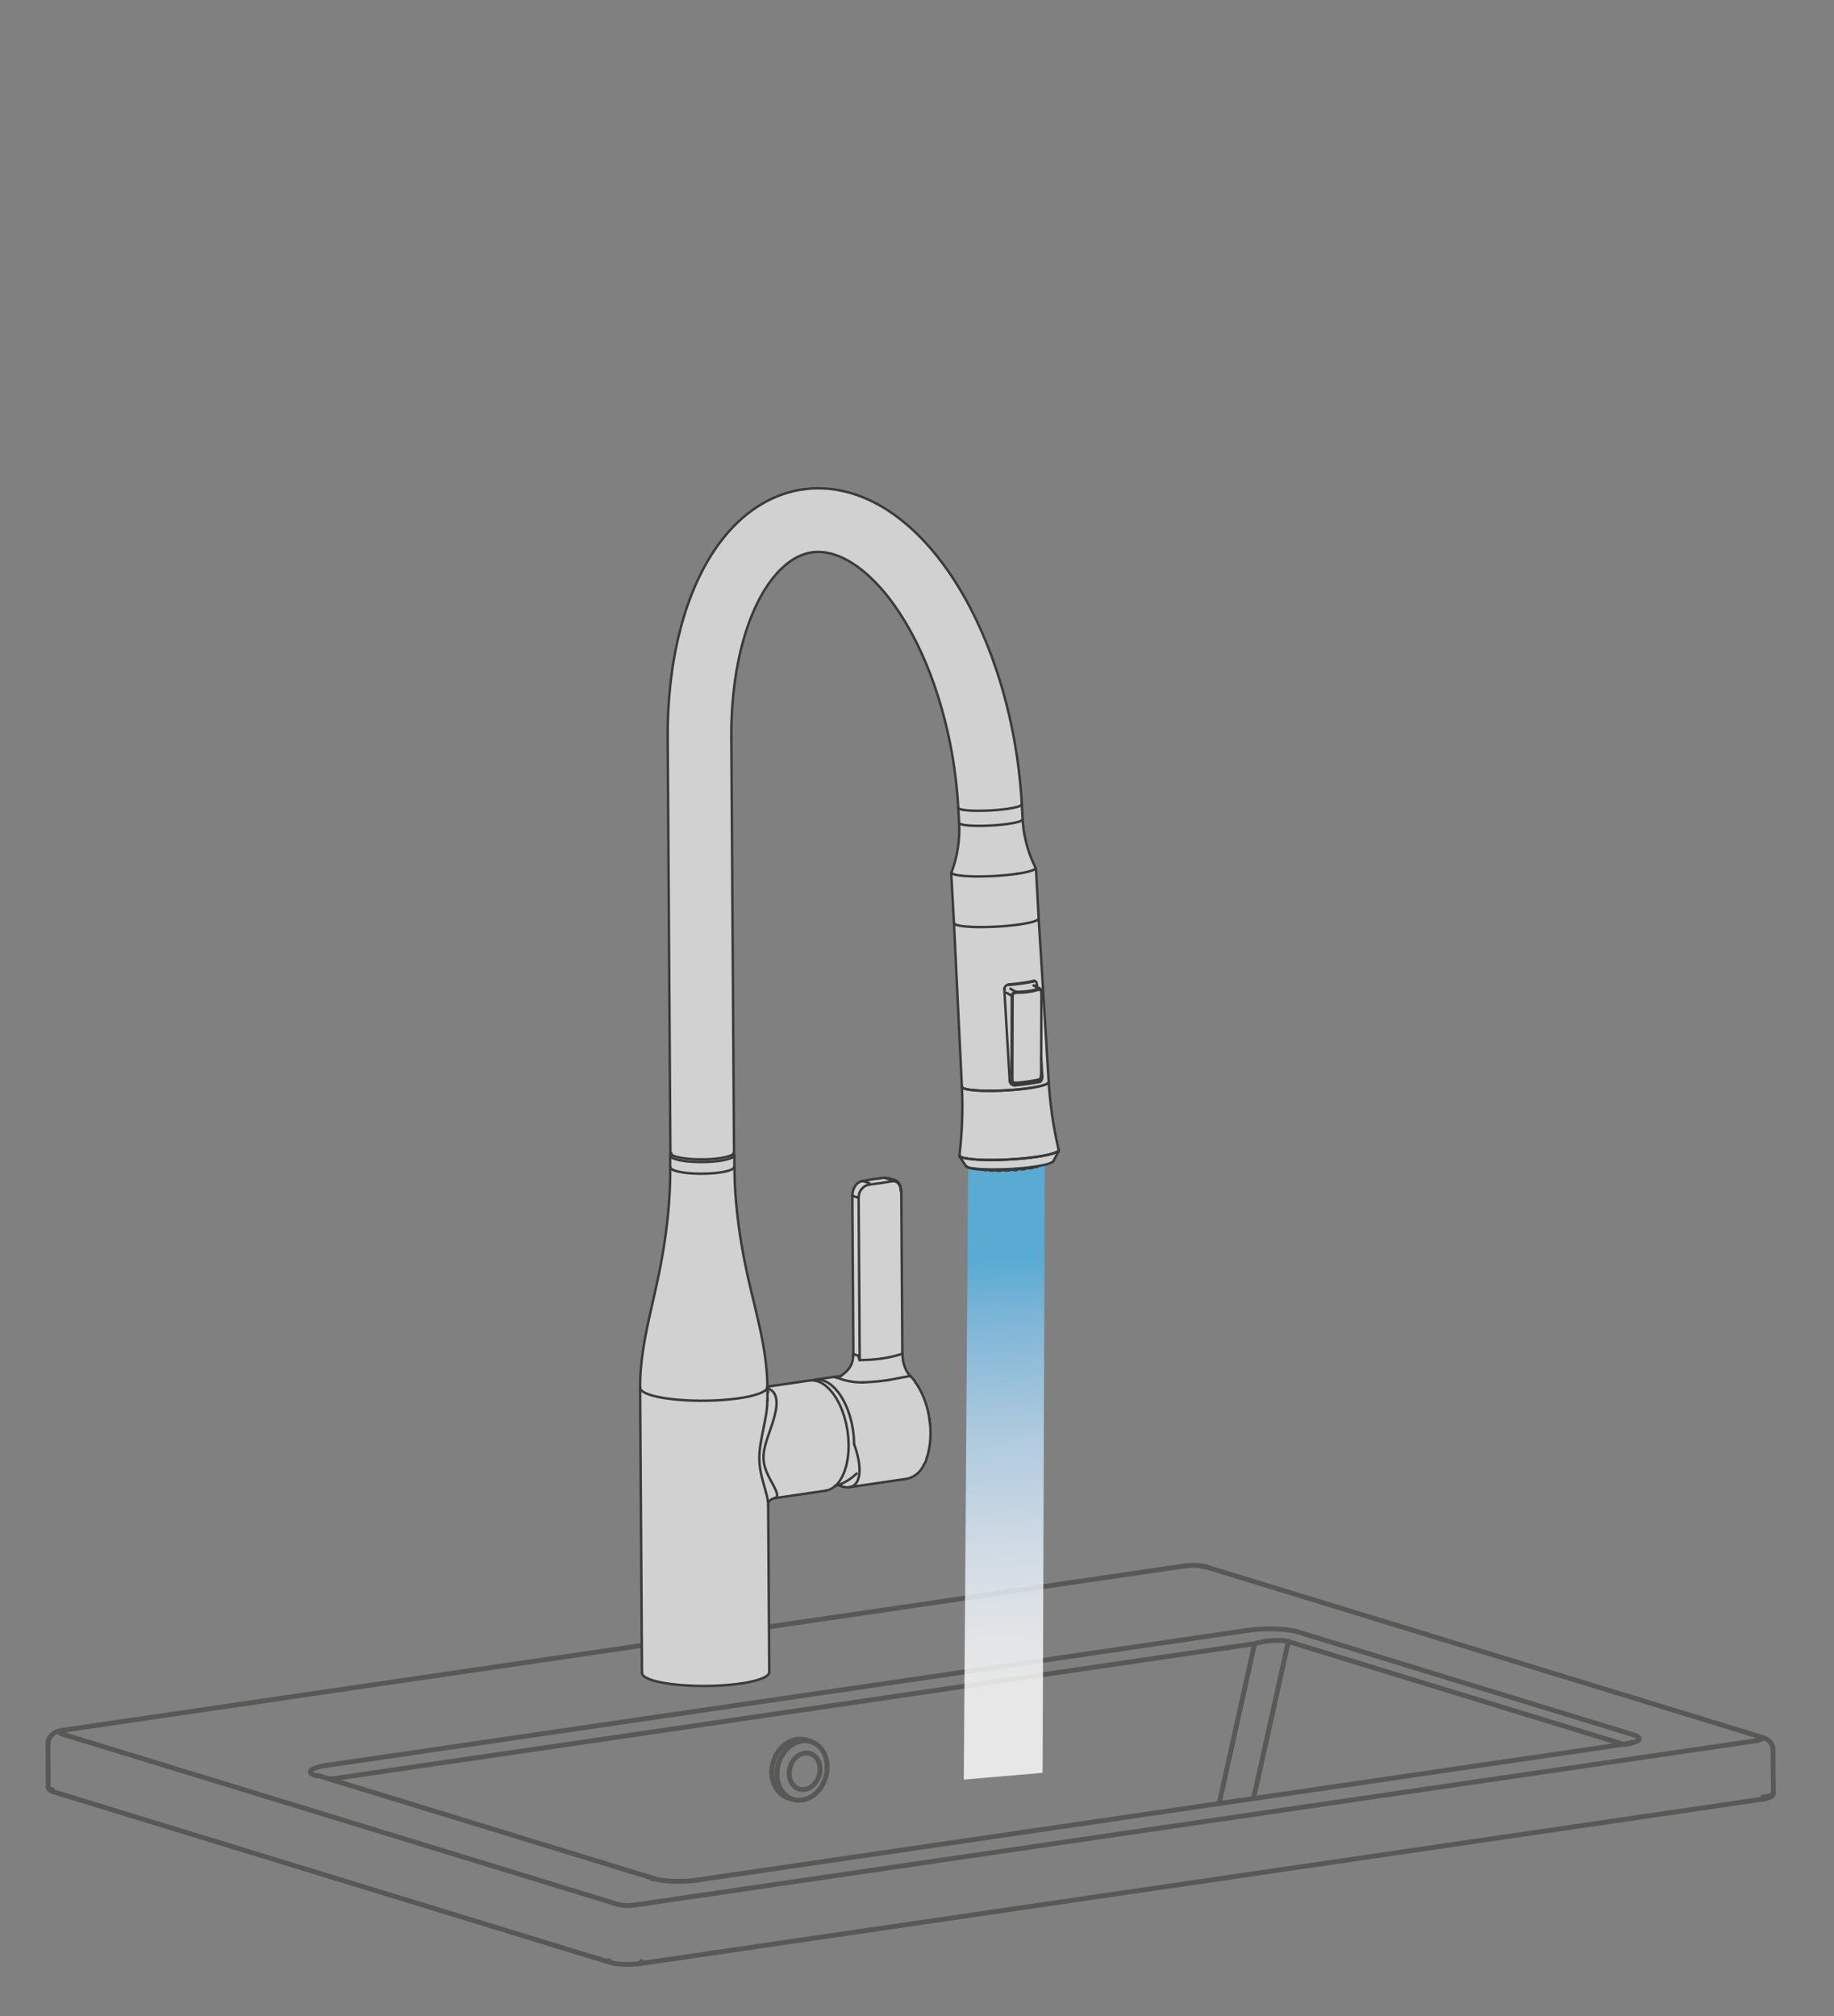 <?xml version="1.0" encoding="utf-8"?>
<!-- Generator: Adobe Illustrator 16.0.4, SVG Export Plug-In . SVG Version: 6.00 Build 0)  -->
<!DOCTYPE svg PUBLIC "-//W3C//DTD SVG 1.1//EN" "http://www.w3.org/Graphics/SVG/1.1/DTD/svg11.dtd">
<svg version="1.1" id="Capa_1" xmlns="http://www.w3.org/2000/svg" xmlns:xlink="http://www.w3.org/1999/xlink" x="0px" y="0px"
	 width="188.193px" height="206.869px" viewBox="0 0 188.193 206.869" enable-background="new 0 0 188.193 206.869"
	 xml:space="preserve">
<rect x="0" y="0" width="188.193" height="206.869" fill="#808080" stroke="none"/>
<g>
	<g id="LINE_4479_">
		
			<line fill="none" stroke="#585857" stroke-width="0.5" stroke-linecap="round" stroke-linejoin="round" stroke-miterlimit="10" x1="83.213" y1="178.701" x2="82.68" y2="178.538"/>
	</g>
	<g id="LINE_4478_">
		
			<line fill="none" stroke="#585857" stroke-width="0.5" stroke-linecap="round" stroke-linejoin="round" stroke-miterlimit="10" x1="80.86" y1="184.475" x2="81.393" y2="184.639"/>
	</g>
	<g id="SPLINE_4540_">
		
			<path fill="none" stroke="#585857" stroke-width="0.5" stroke-linecap="round" stroke-linejoin="round" stroke-miterlimit="10" d="
			M62.625,201.371c0.044,0.012,0.089,0.027,0.138,0.038c0.093,0.025,0.202,0.046,0.315,0.065c0.111,0.017,0.229,0.034,0.355,0.046
			c0.121,0.014,0.251,0.024,0.384,0.032s0.268,0.014,0.406,0.017c0.135,0.002,0.273,0.002,0.409,0
			c0.138-0.003,0.274-0.01,0.408-0.017c0.133-0.009,0.266-0.02,0.39-0.033c0.096-0.01,0.189-0.023,0.282-0.035"/>
	</g>
	<g id="LINE_4477_">
		
			<line fill="none" stroke="#585857" stroke-width="0.5" stroke-linecap="round" stroke-linejoin="round" stroke-miterlimit="10" x1="65.712" y1="201.484" x2="180.808" y2="184.618"/>
	</g>
	<g id="LINE_4476_">
		
			<line fill="none" stroke="#585857" stroke-width="0.5" stroke-linecap="round" stroke-linejoin="round" stroke-miterlimit="10" x1="5.479" y1="183.855" x2="62.625" y2="201.371"/>
	</g>
	<g id="SPLINE_4539_">
		
			<path fill="none" stroke="#585857" stroke-width="0.5" stroke-linecap="round" stroke-linejoin="round" stroke-miterlimit="10" d="
			M71.446,192.923c-0.068,0.009-0.136,0.02-0.209,0.028c-0.129,0.018-0.27,0.031-0.414,0.044c-0.142,0.012-0.291,0.023-0.442,0.03
			c-0.148,0.007-0.301,0.014-0.456,0.017c-0.154,0.003-0.309,0.003-0.462,0.002s-0.305-0.005-0.454-0.012
			c-0.15-0.007-0.293-0.015-0.435-0.026c-0.142-0.01-0.276-0.024-0.406-0.038c-0.126-0.015-0.248-0.032-0.359-0.051
			c-0.112-0.018-0.215-0.038-0.31-0.058c-0.079-0.017-0.153-0.035-0.217-0.053c-0.02-0.006-0.043-0.012-0.065-0.018"/>
	</g>
	<g id="LINE_4475_">
		
			<line fill="none" stroke="#585857" stroke-width="0.5" stroke-linecap="round" stroke-linejoin="round" stroke-miterlimit="10" x1="166.521" y1="178.992" x2="71.446" y2="192.923"/>
	</g>
	<g id="LINE_4474_">
		
			<line fill="none" stroke="#585857" stroke-width="0.5" stroke-linecap="round" stroke-linejoin="round" stroke-miterlimit="10" x1="67.217" y1="192.789" x2="32.78" y2="182.231"/>
	</g>
	<g id="SPLINE_4538_">
		
			<path fill="none" stroke="#585857" stroke-width="0.5" stroke-linecap="round" stroke-linejoin="round" stroke-miterlimit="10" d="
			M32.78,182.231c-0.028-0.008-0.056-0.017-0.08-0.025c-0.031-0.011-0.052-0.021-0.054-0.022"/>
	</g>
	<g id="SPLINE_4528_">
		
			<path fill="none" stroke="#585857" stroke-width="0.5" stroke-linecap="round" stroke-linejoin="round" stroke-miterlimit="10" d="
			M167.415,178.782c-0.004,0.002-0.008,0.005-0.022,0.01c-0.017,0.008-0.047,0.02-0.083,0.031c-0.042,0.015-0.094,0.029-0.153,0.044
			c-0.066,0.018-0.142,0.036-0.226,0.052c-0.092,0.02-0.192,0.038-0.299,0.054c-0.036,0.007-0.072,0.012-0.11,0.018"/>
	</g>
	<g id="SPLINE_4520_">
		
			<path fill="none" stroke="#585857" stroke-width="0.5" stroke-linecap="round" stroke-linejoin="round" stroke-miterlimit="10" d="
			M181.928,179.564c0.002-0.042,0.003-0.083,0.002-0.126c-0.004-0.097-0.031-0.195-0.065-0.287
			c-0.031-0.084-0.071-0.166-0.117-0.241c-0.045-0.07-0.094-0.137-0.15-0.197c-0.054-0.058-0.111-0.111-0.174-0.158
			c-0.061-0.046-0.123-0.087-0.188-0.121c-0.067-0.038-0.135-0.07-0.205-0.095c-0.047-0.018-0.094-0.034-0.14-0.048"/>
	</g>
	<g id="LINE_4473_">
		
			<line fill="none" stroke="#585857" stroke-width="0.5" stroke-linecap="round" stroke-linejoin="round" stroke-miterlimit="10" x1="181.966" y1="184" x2="181.937" y2="179.562"/>
	</g>
	<g id="SPLINE_4519_">
		
			<path fill="none" stroke="#585857" stroke-width="0.5" stroke-linecap="round" stroke-linejoin="round" stroke-miterlimit="10" d="
			M180.808,184.618c0.061-0.009,0.12-0.019,0.178-0.029c0.11-0.019,0.211-0.042,0.306-0.066c0.093-0.024,0.181-0.052,0.256-0.081
			c0.082-0.031,0.15-0.066,0.213-0.108c0.041-0.028,0.082-0.06,0.117-0.1c0.029-0.037,0.059-0.077,0.071-0.125
			c0.009-0.033,0.009-0.07,0.011-0.107"/>
	</g>
	<g id="LINE_4465_">
		
			<line fill="none" stroke="#585857" stroke-width="0.5" stroke-linecap="round" stroke-linejoin="round" stroke-miterlimit="10" x1="180.892" y1="178.291" x2="123.745" y2="160.775"/>
	</g>
	<g id="SPLINE_3030_">
		
			<path fill="none" stroke="#585857" stroke-width="0.5" stroke-linecap="round" stroke-linejoin="round" stroke-miterlimit="10" d="
			M6.47,177.542c-0.059,0.008-0.118,0.019-0.176,0.029c-0.125,0.024-0.248,0.053-0.364,0.091c-0.078,0.026-0.155,0.057-0.234,0.093
			c-0.067,0.033-0.137,0.072-0.206,0.119c-0.068,0.047-0.136,0.101-0.196,0.163c-0.062,0.062-0.122,0.132-0.171,0.208
			c-0.05,0.078-0.092,0.163-0.125,0.25c-0.035,0.09-0.062,0.184-0.071,0.279c-0.004,0.054-0.004,0.111,0,0.167"/>
	</g>
	<g id="LINE_4464_">
		
			<line fill="none" stroke="#585857" stroke-width="0.5" stroke-linecap="round" stroke-linejoin="round" stroke-miterlimit="10" x1="4.918" y1="178.943" x2="4.947" y2="183.381"/>
	</g>
	<g id="SPLINE_3029_">
		
			<path fill="none" stroke="#585857" stroke-width="0.5" stroke-linecap="round" stroke-linejoin="round" stroke-miterlimit="10" d="
			M4.951,183.377c0,0.014-0.004,0.029-0.004,0.043c0,0.05,0.025,0.1,0.052,0.142c0.027,0.04,0.057,0.073,0.088,0.102
			c0.04,0.034,0.084,0.062,0.132,0.088c0.066,0.035,0.138,0.064,0.223,0.092c0.012,0.003,0.024,0.008,0.036,0.011"/>
	</g>
	<g id="LINE_4462_">
		
			<line fill="none" stroke="#585857" stroke-width="0.5" stroke-linecap="round" stroke-linejoin="round" stroke-miterlimit="10" x1="121.565" y1="160.678" x2="6.47" y2="177.542"/>
	</g>
	<g id="SPLINE_3021_">
		
			<path fill="none" stroke="#585857" stroke-width="0.5" stroke-linecap="round" stroke-linejoin="round" stroke-miterlimit="10" d="
			M123.745,160.775c-0.059-0.017-0.116-0.032-0.175-0.048c-0.109-0.025-0.224-0.046-0.343-0.061
			c-0.109-0.014-0.222-0.026-0.336-0.033c-0.12-0.008-0.245-0.013-0.368-0.015c-0.12-0.002-0.243,0-0.361,0.005
			c-0.122,0.003-0.241,0.013-0.356,0.023c-0.082,0.009-0.161,0.019-0.24,0.03"/>
	</g>
	<g id="LWPOLYLINE_1338_">
		
			<polyline fill="none" stroke="#585857" stroke-width="0.5" stroke-linecap="round" stroke-linejoin="round" stroke-miterlimit="10" points="
			80.98,181.983 81.021,182.38 81.131,182.746 81.311,183.065 81.55,183.326 81.833,183.511 82.155,183.613 82.494,183.629 
			82.836,183.557 83.167,183.4 83.467,183.167 83.729,182.868 83.935,182.515 84.076,182.127 84.147,181.721 84.144,181.317 
			84.069,180.934 83.921,180.587 83.713,180.298 83.449,180.074 83.144,179.929 82.812,179.868 82.469,179.898 82.13,180.013 
			81.812,180.209 81.531,180.477 81.297,180.805 81.124,181.177 81.014,181.577 80.98,181.983 		"/>
	</g>
	<g id="LWPOLYLINE_1337_">
		
			<polyline fill="none" stroke="#585857" stroke-width="0.5" stroke-linecap="round" stroke-linejoin="round" stroke-miterlimit="10" points="
			79.722,182.047 79.754,181.542 79.855,181.042 80.024,180.556 80.253,180.103 80.539,179.691 80.875,179.335 81.249,179.042 
			81.65,178.819 82.069,178.675 82.494,178.613 82.916,178.634 83.322,178.736 83.698,178.921 84.035,179.18 84.325,179.506 
			84.561,179.892 84.734,180.326 84.843,180.798 84.88,181.291 84.85,181.796 84.749,182.298 84.58,182.781 84.35,183.236 
			84.063,183.646 83.732,184.004 83.355,184.298 82.954,184.52 82.536,184.664 82.11,184.727 81.687,184.705 81.284,184.602 
			80.907,184.418 80.569,184.159 80.278,183.833 80.042,183.447 79.869,183.012 79.76,182.542 79.722,182.047 		"/>
	</g>
	<g id="LWPOLYLINE_1333_">
		
			<polyline fill="none" stroke="#585857" stroke-width="0.5" stroke-linecap="round" stroke-linejoin="round" stroke-miterlimit="10" points="
			82.68,178.538 82.385,178.472 81.963,178.449 81.537,178.512 81.119,178.655 80.717,178.877 80.342,179.173 80.008,179.529 
			79.722,179.939 79.493,180.394 79.325,180.877 79.221,181.379 79.192,181.885 79.229,182.379 79.339,182.849 79.512,183.284 
			79.748,183.67 80.037,183.995 80.375,184.254 80.751,184.438 80.86,184.475 		"/>
	</g>
	<g id="ARC_980_">
		
			<path fill="none" stroke="#585857" stroke-width="0.5" stroke-linecap="round" stroke-linejoin="round" stroke-miterlimit="10" d="
			M63.45,195.422c0.543,0.122,1.108,0.14,1.658,0.057"/>
	</g>
	<g id="LINE_4461_">
		
			<line fill="none" stroke="#585857" stroke-width="0.5" stroke-linecap="round" stroke-linejoin="round" stroke-miterlimit="10" x1="65.108" y1="195.479" x2="180.207" y2="178.614"/>
	</g>
	<g id="LWPOLYLINE_1331_">
		
			<polyline fill="none" stroke="#585857" stroke-width="0.5" stroke-linecap="round" stroke-linejoin="round" stroke-miterlimit="10" points="
			74.151,172.178 74.502,172.116 74.79,172.04 75.011,171.955 75.151,171.864 75.208,171.769 75.179,171.675 75.062,171.583 
			74.866,171.499 74.596,171.425 74.261,171.362 73.875,171.315 73.448,171.284 73.001,171.27 72.549,171.275 72.104,171.297 
			71.687,171.336 71.31,171.392 70.987,171.461 70.73,171.542 70.547,171.63 70.452,171.724 70.439,171.818 70.51,171.912 
			70.667,172 70.903,172.08 71.205,172.148 71.567,172.204 71.975,172.242 72.413,172.266 72.865,172.27 73.317,172.256 
			73.749,172.225 74.151,172.178 		"/>
	</g>
	<g id="LWPOLYLINE_1293_">
		
			<polyline fill="none" stroke="#585857" stroke-width="0.5" stroke-linecap="round" stroke-linejoin="round" stroke-miterlimit="10" points="
			180.207,178.614 180.386,178.582 180.534,178.543 180.645,178.5 180.712,178.452 180.736,178.403 180.712,178.354 
			180.643,178.308 180.532,178.265 		"/>
	</g>
	<g id="LINE_4452_">
		
			<line fill="none" stroke="#585857" stroke-width="0.5" stroke-linecap="round" stroke-linejoin="round" stroke-miterlimit="10" x1="6.307" y1="177.906" x2="63.45" y2="195.422"/>
	</g>
	<g id="LWPOLYLINE_1290_">
		
			<polyline fill="none" stroke="#585857" stroke-width="0.5" stroke-linecap="round" stroke-linejoin="round" stroke-miterlimit="10" points="
			6.632,177.557 6.453,177.589 6.304,177.628 6.193,177.671 6.126,177.718 6.103,177.767 6.126,177.815 6.195,177.863 
			6.307,177.906 		"/>
	</g>
	<g id="ELLIPSE_185_">
		
			<path fill="none" stroke="#585857" stroke-width="0.5" stroke-linecap="round" stroke-linejoin="round" stroke-miterlimit="10" d="
			M133.152,167.445c-1.102-0.338-3.375-0.408-5.083-0.159"/>
	</g>
	<g id="LINE_4440_">
		
			<line fill="none" stroke="#585857" stroke-width="0.5" stroke-linecap="round" stroke-linejoin="round" stroke-miterlimit="10" x1="33.517" y1="181.143" x2="128.07" y2="167.287"/>
	</g>
	<g id="ELLIPSE_184_">
		
			<path fill="none" stroke="#585857" stroke-width="0.5" stroke-linecap="round" stroke-linejoin="round" stroke-miterlimit="10" d="
			M33.517,181.143c-1.705,0.25-2.194,0.727-1.095,1.064"/>
	</g>
	<g id="ELLIPSE_181_">
		
			<path fill="none" stroke="#585857" stroke-width="0.5" stroke-linecap="round" stroke-linejoin="round" stroke-miterlimit="10" d="
			M166.686,179.005c1.599-0.233,1.992-0.671,0.905-1.003"/>
	</g>
	<g id="LINE_4430_">
		
			<line fill="none" stroke="#585857" stroke-width="0.5" stroke-linecap="round" stroke-linejoin="round" stroke-miterlimit="10" x1="133.152" y1="167.445" x2="167.591" y2="178.002"/>
	</g>
	<g id="LINE_4392_">
		
			<line fill="none" stroke="#585857" stroke-width="0.5" stroke-linecap="round" stroke-linejoin="round" stroke-miterlimit="10" x1="128.741" y1="168.658" x2="34.19" y2="182.514"/>
	</g>
	<g id="ELLIPSE_180_">
		
			<path fill="none" stroke="#585857" stroke-width="0.5" stroke-linecap="round" stroke-linejoin="round" stroke-miterlimit="10" d="
			M132.203,168.44c-0.735-0.225-2.283-0.128-3.462,0.218"/>
	</g>
	<g id="ARC_979_">
		
			<path fill="none" stroke="#585857" stroke-width="0.5" stroke-linecap="round" stroke-linejoin="round" stroke-miterlimit="10" d="
			M62.497,201.171c-0.006,0.087,0.046,0.168,0.126,0.2"/>
	</g>
	<g id="LWPOLYLINE_1286_">
		
			<polyline fill="none" stroke="#585857" stroke-width="0.5" stroke-linecap="round" stroke-linejoin="round" stroke-miterlimit="10" points="
			65.712,201.484 65.727,201.478 65.751,201.462 65.77,201.44 65.788,201.411 65.799,201.374 65.808,201.333 65.808,201.288 		"/>
	</g>
	<g id="LWPOLYLINE_1284_">
		
			<polyline fill="none" stroke="#585857" stroke-width="0.5" stroke-linecap="round" stroke-linejoin="round" stroke-miterlimit="10" points="
			180.808,184.618 180.827,184.613 180.849,184.598 180.869,184.575 180.885,184.545 180.897,184.508 180.905,184.467 
			180.906,184.421 		"/>
	</g>
	<g id="ARC_938_">
		
			<path fill="none" stroke="#585857" stroke-width="0.5" stroke-linecap="round" stroke-linejoin="round" stroke-miterlimit="10" d="
			M5.349,183.654c-0.004,0.088,0.048,0.169,0.129,0.201"/>
	</g>
	<g id="LWPOLYLINE_1283_">
		
			<polyline fill="none" stroke="#585857" stroke-width="0.5" stroke-linecap="round" stroke-linejoin="round" stroke-miterlimit="10" points="
			71.446,192.923 71.51,192.92 71.611,192.938 		"/>
	</g>
	<g id="ARC_929_">
		
			<path fill="none" stroke="#585857" stroke-width="0.5" stroke-linecap="round" stroke-linejoin="round" stroke-miterlimit="10" d="
			M67.214,192.786c-0.114-0.035-0.236-0.041-0.353-0.024"/>
	</g>
	<g id="LWPOLYLINE_1281_">
		
			<polyline fill="none" stroke="#585857" stroke-width="0.5" stroke-linecap="round" stroke-linejoin="round" stroke-miterlimit="10" points="
			166.521,178.992 166.583,178.988 166.686,179.005 		"/>
	</g>
	<g id="ARC_928_">
		
			<path fill="none" stroke="#585857" stroke-width="0.5" stroke-linecap="round" stroke-linejoin="round" stroke-miterlimit="10" d="
			M32.78,182.231c-0.115-0.034-0.237-0.043-0.358-0.024"/>
	</g>
	<g id="ELLIPSE_164_">
		
			<path fill="none" stroke="#585857" stroke-width="0.5" stroke-linecap="round" stroke-linejoin="round" stroke-miterlimit="10" d="
			M34.19,182.514c-0.165,0-0.318,0.005-0.456,0.011"/>
	</g>
	<g id="LINE_4391_">
		
			<line fill="none" stroke="#585857" stroke-width="0.5" stroke-linecap="round" stroke-linejoin="round" stroke-miterlimit="10" x1="34.19" y1="182.514" x2="34.233" y2="182.677"/>
	</g>
	<g id="LINE_4383_">
		
			<line fill="none" stroke="#585857" stroke-width="0.5" stroke-linecap="round" stroke-linejoin="round" stroke-miterlimit="10" x1="125.104" y1="185.06" x2="128.741" y2="168.658"/>
	</g>
	<g id="LWPOLYLINE_1279_">
		
			<polyline fill="none" stroke="#585857" stroke-width="0.5" stroke-linecap="round" stroke-linejoin="round" stroke-miterlimit="10" points="
			180.532,178.265 180.727,178.259 180.892,178.291 		"/>
	</g>
	<g id="LWPOLYLINE_1271_">
		
			<polyline fill="none" stroke="#585857" stroke-width="0.5" stroke-linecap="round" stroke-linejoin="round" stroke-miterlimit="10" points="
			180.906,184.421 181.267,184.358 181.565,184.28 181.787,184.192 181.919,184.097 181.966,184 		"/>
	</g>
	<g id="LINE_3515_">
		
			<line fill="none" stroke="#585857" stroke-width="0.5" stroke-linecap="round" stroke-linejoin="round" stroke-miterlimit="10" x1="132.203" y1="168.44" x2="128.631" y2="184.545"/>
	</g>
	<g id="LINE_3465_">
		
			<line fill="none" stroke="#585857" stroke-width="0.5" stroke-linecap="round" stroke-linejoin="round" stroke-miterlimit="10" x1="166.587" y1="178.981" x2="132.203" y2="168.44"/>
	</g>
	<g id="LWPOLYLINE_1267_">
		
			<polyline fill="none" stroke="#585857" stroke-width="0.5" stroke-linecap="round" stroke-linejoin="round" stroke-miterlimit="10" points="
			123.386,160.749 123.583,160.743 123.745,160.775 		"/>
	</g>
	<g id="LWPOLYLINE_1179_">
		
			<polyline fill="none" stroke="#585857" stroke-width="0.5" stroke-linecap="round" stroke-linejoin="round" stroke-miterlimit="10" points="
			6.632,177.557 6.502,177.539 6.47,177.542 		"/>
	</g>
	<g id="ARC_894_">
		
			<path fill="none" stroke="#585857" stroke-width="0.5" stroke-linecap="round" stroke-linejoin="round" stroke-miterlimit="10" d="
			M4.947,183.381c0.074,0.157,0.229,0.262,0.402,0.273"/>
	</g>
	<g id="LWPOLYLINE_1174_">
		
			<polyline fill="none" stroke="#585857" stroke-width="0.5" stroke-linecap="round" stroke-linejoin="round" stroke-miterlimit="10" points="
			121.73,160.691 121.602,160.674 121.565,160.678 		"/>
	</g>
</g>
<g opacity="0.81">
	<g>
		<defs>
			<rect id="SVGID_1_" x="89.614" y="105.598" width="26.888" height="78.555"/>
		</defs>
		<clipPath id="SVGID_2_">
			<use xlink:href="#SVGID_1_"  overflow="visible"/>
		</clipPath>
		<g clip-path="url(#SVGID_2_)">
			<defs>
				<path id="SVGID_3_" d="M99.359,117.999l-0.462,64.604l8.089-0.694l0.231-63.91C107.217,117.999,102.479,119.909,99.359,117.999"
					/>
			</defs>
			<clipPath id="SVGID_4_">
				<use xlink:href="#SVGID_3_"  overflow="visible"/>
			</clipPath>
			
				<linearGradient id="SVGID_5_" gradientUnits="userSpaceOnUse" x1="34.518" y1="1119.522" x2="36.073" y2="1119.522" gradientTransform="matrix(-1.395 -27.533 -27.533 1.395 30976.133 -438.974)">
				<stop  offset="0" style="stop-color:#FFFFFF"/>
				<stop  offset="0.118" style="stop-color:#F7FBFE"/>
				<stop  offset="0.318" style="stop-color:#E1EFFB"/>
				<stop  offset="0.573" style="stop-color:#BBDCF5"/>
				<stop  offset="0.871" style="stop-color:#7BC1EB"/>
				<stop  offset="1" style="stop-color:#51B5E6"/>
			</linearGradient>
			<polygon clip-path="url(#SVGID_4_)" fill="url(#SVGID_5_)" points="98.918,183.234 96.725,118.163 107.196,117.366 
				109.39,182.438 			"/>
		</g>
	</g>
</g>
<path fill="#D1D1D1" d="M65.876,171.674l-0.096-16.797l-0.013-12.26c0,0-0.251-3.439,1.254-9.19l0.969-4.708
	c0,0,0.793-5.664,0.792-8.908l-0.1-18.217l-0.03-16.695l-0.121-6.272c0,0-0.182-7.829,0.9-12.436c0,0,1.418-6.932,4.692-10.849
	c0,0,2.813-4.338,8.597-5.168c0,0,5.987-1.123,11.99,5.235c0,0,5.565,5.911,7.43,13.026c0,0,2.03,5.398,2.688,14.16l0.081,1.549
	c0,0,0.232,2.669,1.353,4.895l0.783,12.741l0.568,9.266c0,0,0.226,3.256,1.024,6.975l-0.542,1.216c0,0-2.379,1.161-8.612,0.608
	l-0.334-0.156l-0.682-1.084c0,0,0.414-4.801,0.273-7.014l-0.849-16.854l-0.277-5.085c0,0,1.096-2.826,0.813-5.181
	c0,0-0.03-8.986-3.446-16.502c0,0-2.314-5.575-5.68-8.734c0,0-4.112-4.415-8.221-1.629c0,0-4.84,2.724-5.897,14.351
	c0,0-0.314,9.549-0.089,11.353l0.091,13.921l0.118,21.107l0.065,1.719c0,0,0.186,3.914,0.367,5.236c0,0,0.944,6.18,1.41,7.463
	c0,0,1.112,4.918,1.165,5.226c0,0,0.441,2.794,0.434,4.337c-0.006,1.542-0.022,0.085-0.022,0.085l7.021-1.139l0.586-0.067
	c0,0,1.201-0.946,1.216-2.109s0.011-0.111,0.011-0.111l-0.114-16.278c0,0,0.148-1.371,1.042-1.518l2.26-0.332
	c0,0,1.201,0.075,1.421,0.464c0,0,0.238,0.334,0.282,0.915l0.145,16.684c0,0,0.121,1.86,0.833,2.303c0,0,2.062,1.739,2.06,5.833
	c0,0,0.208,3.562-2.131,4.685l-5.651,0.791c0,0-0.379,0.335-1.654-0.14l-0.424,0.129c0,0-0.299,0.358-0.893,0.446l-5.055,0.676
	c0,0-0.855,0.198-0.852,0.765l0.113,16.816c0,0,0.128,0.686-0.584,0.939c0,0-1.536,0.84-6.34,0.837
	C72.013,172.992,66.868,173.051,65.876,171.674z"/>
<g>
	<g id="LINE_4472_">
		
			<line fill="none" stroke="#3B3A3A" stroke-width="0.25" stroke-linecap="round" stroke-linejoin="round" stroke-miterlimit="10" x1="106.732" y1="101.457" x2="106.19" y2="101.125"/>
	</g>
	<g id="LINE_4471_">
		
			<line fill="none" stroke="#3B3A3A" stroke-width="0.25" stroke-linecap="round" stroke-linejoin="round" stroke-miterlimit="10" x1="106.833" y1="110.341" x2="106.861" y2="101.754"/>
	</g>
	<g id="SPLINE_4816_">
		
			<path fill="none" stroke="#3B3A3A" stroke-width="0.25" stroke-linecap="round" stroke-linejoin="round" stroke-miterlimit="10" d="
			M104.972,119.975c0.038-0.003,0.077-0.005,0.112-0.01c0.013-0.001,0.025-0.003,0.037-0.004c0.019-0.003,0.036-0.006,0.052-0.008
			c0.015-0.003,0.028-0.006,0.041-0.009c0.011-0.003,0.021-0.006,0.029-0.01c0.008-0.002,0.015-0.006,0.021-0.011
			c0.007-0.003,0.013-0.009,0.016-0.019c0-0.003,0-0.007,0-0.01"/>
	</g>
	<g id="SPLINE_4815_">
		
			<path fill="none" stroke="#3B3A3A" stroke-width="0.25" stroke-linecap="round" stroke-linejoin="round" stroke-miterlimit="10" d="
			M101.54,120.063c0,0.003,0.001,0.007,0.002,0.01c0.003,0.012,0.014,0.017,0.023,0.021c0.008,0.003,0.015,0.004,0.024,0.007
			c0.01,0.002,0.021,0.004,0.035,0.006c0.013,0.001,0.028,0.003,0.044,0.003c0.014,0,0.028,0.001,0.043,0.001
			c0.011,0,0.024,0.001,0.038,0.001c0.009,0,0.02,0,0.029,0c0.008,0,0.015,0,0.022,0c0.005,0,0.01,0,0.015-0.001
			c0.004,0,0.009,0,0.009,0c0.006,0,0.009,0,0.012,0c0,0,0.004,0,0.005,0c0.005,0,0.009,0,0.015,0"/>
	</g>
	<g id="SPLINE_4814_">
		
			<path fill="none" stroke="#3B3A3A" stroke-width="0.25" stroke-linecap="round" stroke-linejoin="round" stroke-miterlimit="10" d="
			M100.932,120.021c0,0.003,0,0.008,0.001,0.011c0.004,0.012,0.014,0.016,0.024,0.02c0.008,0.002,0.015,0.005,0.024,0.007
			c0.01,0.002,0.022,0.004,0.035,0.005c0.013,0.002,0.027,0.003,0.043,0.004c0.013,0,0.028,0.001,0.043,0.001
			c0.012,0,0.025,0,0.036,0s0.021,0,0.031,0c0.007,0,0.015,0,0.022,0c0.005,0,0.011,0,0.016,0c0,0,0.008,0,0.012,0h0.008h0.006
			c0.004,0,0.009-0.001,0.014-0.001"/>
	</g>
	<g id="LINE_4470_">
		
			<line fill="none" stroke="#3B3A3A" stroke-width="0.25" stroke-linecap="round" stroke-linejoin="round" stroke-miterlimit="10" x1="107.613" y1="111.027" x2="106.597" y2="94.46"/>
	</g>
	<g id="LINE_4469_">
		
			<line fill="none" stroke="#3B3A3A" stroke-width="0.25" stroke-linecap="round" stroke-linejoin="round" stroke-miterlimit="10" x1="97.901" y1="94.937" x2="98.702" y2="111.516"/>
	</g>
	<g id="SPLINE_4813_">
		
			<path fill="none" stroke="#3B3A3A" stroke-width="0.25" stroke-linecap="round" stroke-linejoin="round" stroke-miterlimit="10" d="
			M106.585,94.531c0.009-0.022,0.018-0.045,0.012-0.066c0-0.002,0-0.004-0.002-0.006"/>
	</g>
	<g id="SPLINE_4812_">
		
			<path fill="none" stroke="#3B3A3A" stroke-width="0.25" stroke-linecap="round" stroke-linejoin="round" stroke-miterlimit="10" d="
			M108.631,117.969c-0.062-0.276-0.126-0.552-0.187-0.828c-0.132-0.618-0.249-1.239-0.351-1.863
			c-0.102-0.624-0.191-1.25-0.267-1.877c-0.075-0.627-0.136-1.255-0.181-1.885c-0.012-0.163-0.021-0.326-0.033-0.489"/>
	</g>
	<g id="SPLINE_4811_">
		
			<path fill="none" stroke="#3B3A3A" stroke-width="0.25" stroke-linecap="round" stroke-linejoin="round" stroke-miterlimit="10" d="
			M98.701,111.516c0.013,0.285,0.025,0.57,0.034,0.855c0.021,0.633,0.021,1.265,0.009,1.897c-0.011,0.633-0.036,1.265-0.076,1.896
			c-0.04,0.629-0.092,1.259-0.162,1.886c-0.017,0.161-0.037,0.321-0.055,0.48"/>
	</g>
	<g id="SPLINE_4810_">
		
			<path fill="none" stroke="#3B3A3A" stroke-width="0.25" stroke-linecap="round" stroke-linejoin="round" stroke-miterlimit="10" d="
			M98.485,118.698L98.485,118.698c0.003,0.019,0.017,0.029,0.031,0.04"/>
	</g>
	<g id="LINE_4468_">
		
			<line fill="none" stroke="#3B3A3A" stroke-width="0.25" stroke-linecap="round" stroke-linejoin="round" stroke-miterlimit="10" x1="108.583" y1="118.196" x2="108.598" y2="118.169"/>
	</g>
	<g id="LINE_4467_">
		
			<line fill="none" stroke="#3B3A3A" stroke-width="0.25" stroke-linecap="round" stroke-linejoin="round" stroke-miterlimit="10" x1="98.496" y1="118.716" x2="99.111" y2="119.634"/>
	</g>
	<g id="LINE_4466_">
		
			<line fill="none" stroke="#3B3A3A" stroke-width="0.25" stroke-linecap="round" stroke-linejoin="round" stroke-miterlimit="10" x1="108.095" y1="119.141" x2="108.606" y2="118.162"/>
	</g>
	<g id="LINE_4463_">
		
			<line fill="none" stroke="#3B3A3A" stroke-width="0.25" stroke-linecap="round" stroke-linejoin="round" stroke-miterlimit="10" x1="98.485" y1="118.698" x2="98.517" y2="118.738"/>
	</g>
	<g id="SPLINE_4778_">
		
			<path fill="none" stroke="#3B3A3A" stroke-width="0.25" stroke-linecap="round" stroke-linejoin="round" stroke-miterlimit="10" d="
			M108.582,118.196c0.011-0.015,0.021-0.03,0.032-0.048c0.02-0.038,0.035-0.086,0.024-0.129c0,0,0-0.001,0-0.002"/>
	</g>
	<g id="SPLINE_4776_">
		
			<path fill="none" stroke="#3B3A3A" stroke-width="0.25" stroke-linecap="round" stroke-linejoin="round" stroke-miterlimit="10" d="
			M97.921,78.769c0.065,0.489,0.132,0.977,0.188,1.467c0.022,0.198,0.043,0.396,0.062,0.595c0.033,0.329,0.061,0.658,0.088,0.986
			c0.028,0.341,0.053,0.681,0.068,1.02c0.001,0.018,0.001,0.037,0.002,0.055"/>
	</g>
	<g id="SPLINE_4775_">
		
			<path fill="none" stroke="#3B3A3A" stroke-width="0.25" stroke-linecap="round" stroke-linejoin="round" stroke-miterlimit="10" d="
			M83.302,56.686c0.045-0.008,0.09-0.016,0.136-0.022c0.189-0.028,0.383-0.034,0.581-0.03c0.187,0.003,0.376,0.016,0.57,0.04
			c0.185,0.023,0.373,0.058,0.565,0.103c0.185,0.044,0.375,0.098,0.568,0.164c0.188,0.064,0.38,0.139,0.576,0.225
			c0.191,0.084,0.386,0.179,0.585,0.286c0.195,0.104,0.394,0.221,0.594,0.349c0.198,0.126,0.399,0.264,0.603,0.413
			c0.201,0.148,0.405,0.307,0.609,0.478c0.204,0.17,0.409,0.351,0.613,0.543s0.409,0.395,0.614,0.608
			c0.204,0.213,0.409,0.438,0.612,0.672c0.202,0.235,0.405,0.48,0.605,0.735c0.201,0.256,0.401,0.521,0.598,0.796
			c0.197,0.276,0.393,0.562,0.586,0.856c0.193,0.295,0.384,0.6,0.572,0.913c0.188,0.314,0.374,0.636,0.555,0.966
			c0.182,0.331,0.361,0.67,0.536,1.017c0.175,0.347,0.345,0.702,0.512,1.063c0.168,0.362,0.331,0.731,0.489,1.107
			c0.158,0.375,0.312,0.757,0.46,1.145c0.148,0.387,0.292,0.779,0.431,1.177c0.137,0.396,0.271,0.797,0.399,1.203
			c0.126,0.402,0.248,0.808,0.364,1.219c0.115,0.402,0.223,0.809,0.328,1.218c0.099,0.391,0.193,0.785,0.283,1.181
			c0.08,0.351,0.154,0.705,0.226,1.059c0.053,0.262,0.104,0.525,0.151,0.789c0.056,0.297,0.107,0.595,0.157,0.893
			c0.05,0.306,0.095,0.613,0.141,0.92"/>
	</g>
	<g id="SPLINE_4774_">
		
			<path fill="none" stroke="#3B3A3A" stroke-width="0.25" stroke-linecap="round" stroke-linejoin="round" stroke-miterlimit="10" d="
			M82.413,50.216c-0.043,0.005-0.084,0.009-0.127,0.014c-0.333,0.04-0.662,0.113-0.987,0.197c-0.328,0.084-0.655,0.179-0.977,0.289
			c-0.326,0.112-0.648,0.241-0.963,0.383c-0.323,0.145-0.639,0.304-0.949,0.478c-0.283,0.158-0.56,0.328-0.832,0.509
			c-0.275,0.184-0.544,0.378-0.809,0.584c-0.267,0.208-0.527,0.428-0.781,0.659c-0.258,0.233-0.51,0.478-0.754,0.732
			c-0.248,0.257-0.489,0.524-0.723,0.802c-0.236,0.28-0.465,0.571-0.688,0.871c-0.225,0.302-0.441,0.614-0.651,0.936
			c-0.211,0.323-0.415,0.655-0.612,0.997c-0.198,0.342-0.388,0.694-0.571,1.054c-0.184,0.361-0.36,0.73-0.53,1.107
			c-0.168,0.377-0.331,0.763-0.486,1.157c-0.155,0.393-0.303,0.794-0.444,1.203c-0.139,0.407-0.272,0.822-0.398,1.244
			c-0.126,0.42-0.245,0.848-0.355,1.283c-0.111,0.433-0.216,0.873-0.311,1.318c-0.097,0.444-0.186,0.894-0.267,1.349
			c-0.082,0.454-0.156,0.913-0.224,1.377c-0.066,0.462-0.125,0.929-0.178,1.4c-0.052,0.469-0.098,0.943-0.136,1.42
			c-0.037,0.474-0.067,0.953-0.091,1.434c-0.023,0.478-0.041,0.958-0.048,1.442c-0.008,0.424-0.007,0.851-0.007,1.278"/>
	</g>
	<g id="SPLINE_4772_">
		
			<path fill="none" stroke="#3B3A3A" stroke-width="0.25" stroke-linecap="round" stroke-linejoin="round" stroke-miterlimit="10" d="
			M104.385,77.839c-0.083-0.545-0.165-1.09-0.259-1.632c-0.039-0.22-0.079-0.438-0.12-0.658c-0.068-0.364-0.14-0.726-0.216-1.086
			c-0.078-0.375-0.161-0.748-0.247-1.119c-0.093-0.397-0.19-0.794-0.291-1.187c-0.105-0.411-0.216-0.819-0.331-1.225
			c-0.119-0.418-0.242-0.833-0.37-1.245c-0.131-0.421-0.268-0.84-0.41-1.253c-0.144-0.421-0.293-0.839-0.447-1.252
			c-0.156-0.418-0.318-0.833-0.483-1.241c-0.168-0.414-0.341-0.823-0.52-1.225c-0.18-0.407-0.366-0.808-0.555-1.202
			c-0.192-0.397-0.388-0.79-0.589-1.174c-0.203-0.387-0.41-0.768-0.622-1.141c-0.214-0.376-0.432-0.745-0.654-1.105
			c-0.223-0.362-0.452-0.717-0.684-1.064c-0.234-0.348-0.473-0.688-0.715-1.02c-0.244-0.333-0.492-0.657-0.744-0.972
			c-0.253-0.316-0.51-0.624-0.771-0.921c-0.262-0.299-0.527-0.588-0.797-0.868c-0.271-0.279-0.545-0.549-0.824-0.81
			c-0.278-0.26-0.561-0.509-0.847-0.749c-0.285-0.239-0.575-0.467-0.868-0.685c-0.292-0.217-0.587-0.423-0.887-0.618
			c-0.298-0.194-0.6-0.377-0.904-0.548c-0.303-0.17-0.61-0.329-0.918-0.476c-0.307-0.146-0.617-0.28-0.93-0.401
			c-0.311-0.121-0.623-0.23-0.938-0.326c-0.313-0.096-0.627-0.179-0.943-0.249c-0.313-0.07-0.63-0.127-0.945-0.172
			c-0.315-0.044-0.632-0.075-0.947-0.092c-0.315-0.018-0.631-0.021-0.945-0.015c-0.315,0.007-0.63,0.024-0.941,0.066
			c-0.109,0.015-0.218,0.033-0.327,0.051"/>
	</g>
	<g id="SPLINE_4770_">
		
			<path fill="none" stroke="#3B3A3A" stroke-width="0.25" stroke-linecap="round" stroke-linejoin="round" stroke-miterlimit="10" d="
			M104.848,82.534c-0.007-0.153-0.014-0.305-0.023-0.458c-0.023-0.412-0.056-0.824-0.093-1.237
			c-0.026-0.297-0.054-0.593-0.085-0.889c-0.034-0.331-0.071-0.661-0.112-0.99c-0.046-0.374-0.098-0.747-0.15-1.121"/>
	</g>
	<g id="SPLINE_4769_">
		
			<path fill="none" stroke="#3B3A3A" stroke-width="0.25" stroke-linecap="round" stroke-linejoin="round" stroke-miterlimit="10" d="
			M75.044,75.69c0-0.376,0-0.753,0.006-1.126c0.007-0.389,0.02-0.775,0.039-1.159c0.018-0.389,0.042-0.775,0.071-1.158
			c0.029-0.388,0.064-0.771,0.104-1.151c0.04-0.382,0.085-0.761,0.137-1.135c0.052-0.375,0.108-0.746,0.171-1.112
			c0.062-0.367,0.129-0.729,0.203-1.084c0.073-0.356,0.151-0.707,0.234-1.051c0.083-0.345,0.172-0.683,0.265-1.013
			c0.093-0.331,0.191-0.655,0.293-0.971c0.103-0.316,0.209-0.625,0.32-0.924c0.11-0.3,0.227-0.592,0.346-0.875
			s0.241-0.558,0.368-0.823c0.125-0.265,0.256-0.521,0.389-0.768s0.268-0.483,0.406-0.711c0.139-0.228,0.28-0.445,0.423-0.652
			c0.144-0.208,0.289-0.406,0.435-0.593c0.147-0.188,0.296-0.366,0.445-0.534c0.151-0.168,0.302-0.326,0.455-0.474
			c0.154-0.149,0.308-0.288,0.46-0.416c0.157-0.13,0.312-0.249,0.468-0.358c0.16-0.111,0.318-0.212,0.475-0.302
			c0.165-0.094,0.326-0.176,0.488-0.248c0.169-0.076,0.337-0.139,0.505-0.195c0.178-0.059,0.355-0.109,0.535-0.139
			c0.074-0.012,0.149-0.021,0.224-0.03"/>
	</g>
	<g id="SPLINE_4765_">
		
			<path fill="none" stroke="#3B3A3A" stroke-width="0.25" stroke-linecap="round" stroke-linejoin="round" stroke-miterlimit="10" d="
			M106.258,89.022c-0.063-0.127-0.127-0.255-0.188-0.384c-0.147-0.311-0.276-0.63-0.394-0.954c-0.118-0.325-0.223-0.654-0.314-0.986
			c-0.091-0.333-0.168-0.669-0.232-1.008c-0.063-0.338-0.115-0.68-0.147-1.022c-0.018-0.196-0.031-0.393-0.043-0.589"/>
	</g>
	<g id="SPLINE_4763_">
		
			<path fill="none" stroke="#3B3A3A" stroke-width="0.25" stroke-linecap="round" stroke-linejoin="round" stroke-miterlimit="10" d="
			M98.414,84.437c0.007,0.143,0.014,0.286,0.018,0.429c0.01,0.347,0,0.695-0.022,1.042c-0.022,0.346-0.058,0.692-0.108,1.034
			c-0.05,0.342-0.116,0.681-0.193,1.017c-0.077,0.335-0.167,0.667-0.275,0.992c-0.059,0.177-0.123,0.352-0.186,0.527"/>
	</g>
	<g id="LINE_4460_">
		
			<line fill="none" stroke="#3B3A3A" stroke-width="0.25" stroke-linecap="round" stroke-linejoin="round" stroke-miterlimit="10" x1="106.584" y1="94.246" x2="106.309" y2="89.217"/>
	</g>
	<g id="LINE_4459_">
		
			<line fill="none" stroke="#3B3A3A" stroke-width="0.25" stroke-linecap="round" stroke-linejoin="round" stroke-miterlimit="10" x1="97.614" y1="89.693" x2="97.89" y2="94.722"/>
	</g>
	<g id="SPLINE_4761_">
		
			<path fill="none" stroke="#3B3A3A" stroke-width="0.25" stroke-linecap="round" stroke-linejoin="round" stroke-miterlimit="10" d="
			M97.658,89.465c-0.001,0.003-0.003,0.006-0.004,0.008c-0.027,0.047-0.045,0.115-0.04,0.177c0.001,0.017,0.005,0.034,0.008,0.051"
			/>
	</g>
	<g id="LINE_4458_">
		
			<line fill="none" stroke="#3B3A3A" stroke-width="0.25" stroke-linecap="round" stroke-linejoin="round" stroke-miterlimit="10" x1="98.331" y1="82.892" x2="98.416" y2="84.437"/>
	</g>
	<g id="LINE_4457_">
		
			<line fill="none" stroke="#3B3A3A" stroke-width="0.25" stroke-linecap="round" stroke-linejoin="round" stroke-miterlimit="10" x1="104.936" y1="84.079" x2="104.853" y2="82.535"/>
	</g>
	<g id="SPLINE_4760_">
		
			<path fill="none" stroke="#3B3A3A" stroke-width="0.25" stroke-linecap="round" stroke-linejoin="round" stroke-miterlimit="10" d="
			M106.302,89.206c-0.006-0.063-0.012-0.126-0.04-0.17c-0.002-0.004-0.006-0.008-0.008-0.012"/>
	</g>
	<g id="LINE_4456_">
		
			<line fill="none" stroke="#3B3A3A" stroke-width="0.25" stroke-linecap="round" stroke-linejoin="round" stroke-miterlimit="10" x1="75.322" y1="118.259" x2="75.044" y2="75.689"/>
	</g>
	<g id="LINE_4455_">
		
			<line fill="none" stroke="#3B3A3A" stroke-width="0.25" stroke-linecap="round" stroke-linejoin="round" stroke-miterlimit="10" x1="68.513" y1="75.732" x2="68.792" y2="118.302"/>
	</g>
	<g id="LINE_4454_">
		
			<line fill="none" stroke="#3B3A3A" stroke-width="0.25" stroke-linecap="round" stroke-linejoin="round" stroke-miterlimit="10" x1="85.743" y1="141.259" x2="83.638" y2="141.567"/>
	</g>
	<g id="LINE_4453_">
		
			<line fill="none" stroke="#3B3A3A" stroke-width="0.25" stroke-linecap="round" stroke-linejoin="round" stroke-miterlimit="10" x1="87.153" y1="152.603" x2="93.095" y2="151.732"/>
	</g>
	<g id="LINE_4451_">
		
			<line fill="none" stroke="#3B3A3A" stroke-width="0.25" stroke-linecap="round" stroke-linejoin="round" stroke-miterlimit="10" x1="91.803" y1="121.077" x2="91.179" y2="120.887"/>
	</g>
	<g id="LINE_4450_">
		
			<line fill="none" stroke="#3B3A3A" stroke-width="0.25" stroke-linecap="round" stroke-linejoin="round" stroke-miterlimit="10" x1="95.409" y1="145.7" x2="95.398" y2="145.62"/>
	</g>
	<g id="SPLINE_4759_">
		
			<path fill="none" stroke="#3B3A3A" stroke-width="0.25" stroke-linecap="round" stroke-linejoin="round" stroke-miterlimit="10" d="
			M94.879,150.188c0.049-0.094,0.097-0.188,0.138-0.293c0.017-0.045,0.033-0.092,0.048-0.139"/>
	</g>
	<g id="SPLINE_4757_">
		
			<path fill="none" stroke="#3B3A3A" stroke-width="0.25" stroke-linecap="round" stroke-linejoin="round" stroke-miterlimit="10" d="
			M93.5,141.291c-0.006-0.006-0.013-0.013-0.018-0.02c-0.02-0.021-0.041-0.038-0.062-0.056"/>
	</g>
	<g id="SPLINE_4756_">
		
			<path fill="none" stroke="#3B3A3A" stroke-width="0.25" stroke-linecap="round" stroke-linejoin="round" stroke-miterlimit="10" d="
			M93.879,141.735c-0.034-0.047-0.068-0.094-0.103-0.138c-0.088-0.112-0.182-0.209-0.276-0.307"/>
	</g>
	<g id="LINE_4449_">
		
			<line fill="none" stroke="#3B3A3A" stroke-width="0.25" stroke-linecap="round" stroke-linejoin="round" stroke-miterlimit="10" x1="92.595" y1="138.902" x2="92.485" y2="122.204"/>
	</g>
	<g id="SPLINE_4755_">
		
			<path fill="none" stroke="#3B3A3A" stroke-width="0.25" stroke-linecap="round" stroke-linejoin="round" stroke-miterlimit="10" d="
			M87.545,139.086c-0.008,0.164-0.017,0.328-0.048,0.488c-0.031,0.158-0.085,0.312-0.153,0.459c-0.065,0.14-0.143,0.272-0.233,0.395
			c-0.083,0.115-0.178,0.219-0.273,0.312c-0.089,0.086-0.18,0.162-0.261,0.224c-0.079,0.061-0.149,0.109-0.195,0.145
			c-0.023,0.018-0.041,0.033-0.054,0.045c-0.014,0.013-0.024,0.025-0.017,0.029h0.001"/>
	</g>
	<g id="SPLINE_4750_">
		
			<path fill="none" stroke="#3B3A3A" stroke-width="0.25" stroke-linecap="round" stroke-linejoin="round" stroke-miterlimit="10" d="
			M93.424,141.214c-0.114-0.13-0.229-0.261-0.33-0.422c-0.101-0.162-0.188-0.354-0.263-0.56c-0.075-0.206-0.136-0.425-0.172-0.649
			c-0.037-0.224-0.05-0.452-0.063-0.68"/>
	</g>
	<g id="SPLINE_4747_">
		
			<path fill="none" stroke="#3B3A3A" stroke-width="0.25" stroke-linecap="round" stroke-linejoin="round" stroke-miterlimit="10" d="
			M85.623,152.512c0.218-0.071,0.435-0.142,0.646-0.229c0.213-0.088,0.419-0.195,0.619-0.312c0.2-0.117,0.395-0.244,0.575-0.388
			c0.15-0.119,0.292-0.25,0.433-0.38"/>
	</g>
	<g id="SPLINE_4743_">
		
			<path fill="none" stroke="#3B3A3A" stroke-width="0.25" stroke-linecap="round" stroke-linejoin="round" stroke-miterlimit="10" d="
			M68.772,119.766c0.001,0.258,0.002,0.518,0,0.776c-0.005,0.641-0.028,1.281-0.062,1.922c-0.036,0.655-0.084,1.31-0.146,1.963
			c-0.064,0.679-0.14,1.355-0.23,2.031c-0.094,0.706-0.201,1.409-0.319,2.11c-0.125,0.736-0.263,1.47-0.412,2.202
			c-0.159,0.773-0.331,1.543-0.504,2.313c-0.2,0.88-0.404,1.76-0.592,2.646c-0.121,0.567-0.235,1.137-0.337,1.708
			c-0.092,0.509-0.175,1.021-0.246,1.533c-0.062,0.463-0.115,0.927-0.156,1.394c-0.038,0.43-0.066,0.862-0.075,1.294
			c-0.006,0.248-0.005,0.496-0.005,0.743"/>
	</g>
	<g id="SPLINE_4742_">
		
			<path fill="none" stroke="#3B3A3A" stroke-width="0.25" stroke-linecap="round" stroke-linejoin="round" stroke-miterlimit="10" d="
			M78.742,142.316c0-0.151-0.001-0.302-0.004-0.452c-0.01-0.432-0.038-0.863-0.077-1.293c-0.039-0.45-0.091-0.898-0.153-1.345
			c-0.067-0.484-0.146-0.966-0.233-1.446c-0.098-0.535-0.207-1.067-0.322-1.596c-0.135-0.616-0.278-1.23-0.424-1.842
			c-0.187-0.781-0.378-1.558-0.561-2.336c-0.173-0.74-0.337-1.482-0.49-2.226c-0.145-0.709-0.278-1.423-0.398-2.138
			c-0.114-0.68-0.216-1.362-0.305-2.045c-0.094-0.724-0.173-1.449-0.238-2.176c-0.062-0.692-0.11-1.387-0.137-2.082
			c-0.021-0.539-0.029-1.079-0.038-1.617"/>
	</g>
	<g id="SPLINE_4741_">
		
			<path fill="none" stroke="#3B3A3A" stroke-width="0.25" stroke-linecap="round" stroke-linejoin="round" stroke-miterlimit="10" d="
			M68.893,118.321c-0.016,0.012-0.029,0.024-0.043,0.038c-0.03,0.03-0.054,0.067-0.065,0.108c-0.008,0.026-0.011,0.056-0.013,0.085"
			/>
	</g>
	<g id="SPLINE_4740_">
		
			<path fill="none" stroke="#3B3A3A" stroke-width="0.25" stroke-linecap="round" stroke-linejoin="round" stroke-miterlimit="10" d="
			M75.342,118.514c0-0.024,0-0.047-0.003-0.069c-0.008-0.045-0.032-0.086-0.066-0.118c-0.004-0.003-0.006-0.006-0.009-0.008"/>
	</g>
	<g id="LINE_4448_">
		
			<line fill="none" stroke="#3B3A3A" stroke-width="0.25" stroke-linecap="round" stroke-linejoin="round" stroke-miterlimit="10" x1="75.358" y1="119.722" x2="75.351" y2="118.525"/>
	</g>
	<g id="LINE_4447_">
		
			<line fill="none" stroke="#3B3A3A" stroke-width="0.25" stroke-linecap="round" stroke-linejoin="round" stroke-miterlimit="10" x1="68.767" y1="118.568" x2="68.774" y2="119.766"/>
	</g>
	<g id="LINE_4446_">
		
			<line fill="none" stroke="#3B3A3A" stroke-width="0.25" stroke-linecap="round" stroke-linejoin="round" stroke-miterlimit="10" x1="78.753" y1="143.54" x2="78.745" y2="142.316"/>
	</g>
	<g id="LINE_4445_">
		
			<line fill="none" stroke="#3B3A3A" stroke-width="0.25" stroke-linecap="round" stroke-linejoin="round" stroke-miterlimit="10" x1="78.937" y1="171.583" x2="78.824" y2="154.399"/>
	</g>
	<g id="LINE_4444_">
		
			<line fill="none" stroke="#3B3A3A" stroke-width="0.25" stroke-linecap="round" stroke-linejoin="round" stroke-miterlimit="10" x1="65.685" y1="142.402" x2="65.876" y2="171.668"/>
	</g>
	<g id="SPLINE_4739_">
		
			<path fill="none" stroke="#3B3A3A" stroke-width="0.25" stroke-linecap="round" stroke-linejoin="round" stroke-miterlimit="10" d="
			M78.845,154.127c0.004,0.006,0.009,0.01,0.015,0.01c0.019,0.002,0.053-0.057,0.103-0.117c0.061-0.074,0.147-0.15,0.244-0.202
			c0.113-0.06,0.241-0.086,0.368-0.113"/>
	</g>
	<g id="LINE_4443_">
		
			<line fill="none" stroke="#3B3A3A" stroke-width="0.25" stroke-linecap="round" stroke-linejoin="round" stroke-miterlimit="10" x1="83.073" y1="141.651" x2="78.742" y2="142.285"/>
	</g>
	<g id="LINE_4442_">
		
			<line fill="none" stroke="#3B3A3A" stroke-width="0.25" stroke-linecap="round" stroke-linejoin="round" stroke-miterlimit="10" x1="79.521" y1="153.722" x2="84.73" y2="152.958"/>
	</g>
	<g id="SPLINE_4738_">
		
			<path fill="none" stroke="#3B3A3A" stroke-width="0.25" stroke-linecap="round" stroke-linejoin="round" stroke-miterlimit="10" d="
			M106.612,110.769c0.025-0.01,0.054-0.021,0.079-0.042c0.025-0.021,0.047-0.05,0.067-0.084c0.01-0.018,0.019-0.037,0.027-0.055
			c0.007-0.02,0.014-0.041,0.02-0.061c0.005-0.021,0.009-0.043,0.012-0.065c0.002-0.021,0.003-0.044,0.003-0.065"/>
	</g>
	<g id="SPLINE_4737_">
		
			<path fill="none" stroke="#3B3A3A" stroke-width="0.25" stroke-linecap="round" stroke-linejoin="round" stroke-miterlimit="10" d="
			M104.229,111.112c0.233-0.022,0.466-0.044,0.689-0.069c0.221-0.025,0.432-0.052,0.634-0.082c0.202-0.029,0.394-0.06,0.568-0.092
			c0.176-0.032,0.333-0.066,0.492-0.101"/>
	</g>
	<g id="SPLINE_4736_">
		
			<path fill="none" stroke="#3B3A3A" stroke-width="0.25" stroke-linecap="round" stroke-linejoin="round" stroke-miterlimit="10" d="
			M104.229,111.112c-0.046-0.001-0.093-0.001-0.136-0.014c-0.042-0.012-0.083-0.034-0.115-0.062
			c-0.017-0.014-0.031-0.029-0.043-0.046c-0.013-0.016-0.022-0.033-0.031-0.052c-0.009-0.018-0.015-0.037-0.019-0.057
			c-0.004-0.02-0.006-0.04-0.006-0.061"/>
	</g>
	<g id="LINE_4441_">
		
			<line fill="none" stroke="#3B3A3A" stroke-width="0.25" stroke-linecap="round" stroke-linejoin="round" stroke-miterlimit="10" x1="103.878" y1="110.821" x2="103.906" y2="102.19"/>
	</g>
	<g id="SPLINE_4735_">
		
			<path fill="none" stroke="#3B3A3A" stroke-width="0.25" stroke-linecap="round" stroke-linejoin="round" stroke-miterlimit="10" d="
			M103.906,102.19c0.001-0.02,0.003-0.04,0.007-0.06c0.004-0.02,0.01-0.04,0.02-0.059c0.009-0.019,0.019-0.037,0.032-0.054
			c0.013-0.018,0.027-0.033,0.043-0.048c0.033-0.03,0.073-0.055,0.114-0.07c0.045-0.016,0.091-0.021,0.138-0.027"/>
	</g>
	<g id="SPLINE_4734_">
		
			<path fill="none" stroke="#3B3A3A" stroke-width="0.25" stroke-linecap="round" stroke-linejoin="round" stroke-miterlimit="10" d="
			M104.259,101.872c0.232-0.005,0.466-0.011,0.689-0.026c0.222-0.015,0.433-0.038,0.634-0.067c0.202-0.029,0.395-0.063,0.569-0.105
			c0.176-0.043,0.333-0.093,0.491-0.144"/>
	</g>
	<g id="SPLINE_4733_">
		
			<path fill="none" stroke="#3B3A3A" stroke-width="0.25" stroke-linecap="round" stroke-linejoin="round" stroke-miterlimit="10" d="
			M106.848,101.767c-0.001-0.021-0.001-0.042-0.004-0.062c-0.002-0.02-0.006-0.039-0.011-0.057c-0.006-0.017-0.012-0.034-0.02-0.047
			c-0.007-0.015-0.016-0.028-0.026-0.038c-0.019-0.022-0.042-0.037-0.067-0.041c-0.025-0.005-0.051,0.001-0.078,0.006"/>
	</g>
	<g id="SPLINE_4732_">
		
			<path fill="none" stroke="#3B3A3A" stroke-width="0.25" stroke-linecap="round" stroke-linejoin="round" stroke-miterlimit="10" d="
			M104.246,101.777c-0.056,0.008-0.11,0.016-0.163,0.037c-0.049,0.02-0.096,0.052-0.135,0.091c-0.02,0.019-0.038,0.04-0.053,0.062
			c-0.015,0.022-0.027,0.044-0.038,0.069c-0.011,0.023-0.019,0.047-0.024,0.072c-0.005,0.024-0.008,0.049-0.009,0.073"/>
	</g>
	<g id="SPLINE_4731_">
		
			<path fill="none" stroke="#3B3A3A" stroke-width="0.25" stroke-linecap="round" stroke-linejoin="round" stroke-miterlimit="10" d="
			M104.259,101.872c0-0.009,0-0.019,0-0.028c0-0.01-0.001-0.02-0.002-0.029c-0.001-0.009-0.004-0.017-0.005-0.023
			c-0.002-0.005-0.005-0.01-0.006-0.014"/>
	</g>
	<g id="SPLINE_4730_">
		
			<path fill="none" stroke="#3B3A3A" stroke-width="0.25" stroke-linecap="round" stroke-linejoin="round" stroke-miterlimit="10" d="
			M106.583,101.441c-0.154,0.049-0.308,0.099-0.479,0.141c-0.171,0.042-0.361,0.076-0.561,0.104
			c-0.199,0.029-0.407,0.053-0.625,0.066c-0.218,0.015-0.446,0.02-0.672,0.025"/>
	</g>
	<g id="SPLINE_4729_">
		
			<path fill="none" stroke="#3B3A3A" stroke-width="0.25" stroke-linecap="round" stroke-linejoin="round" stroke-miterlimit="10" d="
			M106.642,101.529c-0.001-0.009-0.002-0.019-0.005-0.028c-0.002-0.009-0.008-0.019-0.012-0.026
			c-0.006-0.009-0.012-0.016-0.02-0.021c-0.007-0.005-0.015-0.009-0.022-0.012"/>
	</g>
	<g id="SPLINE_4728_">
		
			<path fill="none" stroke="#3B3A3A" stroke-width="0.25" stroke-linecap="round" stroke-linejoin="round" stroke-miterlimit="10" d="
			M103.825,102.182c0.005,0.001,0.01,0.003,0.016,0.004c0.006,0.001,0.013,0.002,0.02,0.002c0.007,0.001,0.015,0.001,0.021,0.001
			c0.009,0,0.016,0,0.024,0"/>
	</g>
	<g id="SPLINE_4727_">
		
			<path fill="none" stroke="#3B3A3A" stroke-width="0.25" stroke-linecap="round" stroke-linejoin="round" stroke-miterlimit="10" d="
			M103.797,110.813c0.004,0.001,0.009,0.003,0.015,0.004c0.006,0.002,0.013,0.002,0.02,0.003c0.007,0.001,0.015,0.001,0.022,0.001
			c0.008,0.001,0.016,0.001,0.024,0"/>
	</g>
	<g id="SPLINE_4726_">
		
			<path fill="none" stroke="#3B3A3A" stroke-width="0.25" stroke-linecap="round" stroke-linejoin="round" stroke-miterlimit="10" d="
			M106.849,101.747c0-0.024-0.001-0.048-0.003-0.072c-0.002-0.024-0.007-0.046-0.012-0.067c-0.007-0.021-0.014-0.041-0.022-0.06
			s-0.02-0.036-0.032-0.05c-0.024-0.028-0.056-0.043-0.087-0.059"/>
	</g>
	<g id="SPLINE_4725_">
		
			<polyline fill="none" stroke="#3B3A3A" stroke-width="0.25" stroke-linecap="round" stroke-linejoin="round" stroke-miterlimit="10" points="
			106.848,101.767 106.857,101.762 106.861,101.757 106.858,101.752 106.849,101.747 		"/>
	</g>
	<g id="SPLINE_4724_">
		
			<path fill="none" stroke="#3B3A3A" stroke-width="0.25" stroke-linecap="round" stroke-linejoin="round" stroke-miterlimit="10" d="
			M104.229,111.112c0,0.009,0,0.019,0,0.027c-0.001,0.008-0.002,0.016-0.004,0.022c-0.001,0.006-0.003,0.01-0.005,0.012
			c-0.003,0.002-0.005,0.002-0.006,0.001"/>
	</g>
	<g id="SPLINE_4723_">
		
			<polyline fill="none" stroke="#3B3A3A" stroke-width="0.25" stroke-linecap="round" stroke-linejoin="round" stroke-miterlimit="10" points="
			106.82,110.378 106.83,110.383 106.833,110.388 106.83,110.394 106.82,110.398 		"/>
	</g>
	<g id="ARC_978_">
		
			<path fill="none" stroke="#3B3A3A" stroke-width="0.25" stroke-linecap="round" stroke-linejoin="round" stroke-miterlimit="10" d="
			M103.396,120.08c0.103,0.007,0.205-0.014,0.297-0.06"/>
	</g>
	<g id="SPLINE_4722_">
		
			<path fill="none" stroke="#3B3A3A" stroke-width="0.25" stroke-linecap="round" stroke-linejoin="round" stroke-miterlimit="10" d="
			M103.396,120.1c0.038-0.003,0.075-0.006,0.109-0.009c0.034-0.005,0.064-0.009,0.089-0.015c0.025-0.005,0.043-0.01,0.058-0.016
			c0.014-0.006,0.024-0.012,0.016-0.016l-0.002-0.001"/>
	</g>
	<g id="SPLINE_4721_">
		
			<path fill="none" stroke="#3B3A3A" stroke-width="0.25" stroke-linecap="round" stroke-linejoin="round" stroke-miterlimit="10" d="
			M103.098,120.074c-0.003,0.002-0.004,0.004-0.004,0.005c-0.002,0.005,0.01,0.009,0.027,0.014c0.018,0.003,0.04,0.006,0.067,0.008
			c0.028,0.002,0.061,0.003,0.097,0.003c0.035,0,0.073-0.002,0.11-0.004"/>
	</g>
	<g id="LWPOLYLINE_1336_">
		
			<polyline fill="none" stroke="#3B3A3A" stroke-width="0.25" stroke-linecap="round" stroke-linejoin="round" stroke-miterlimit="10" points="
			104.284,120.044 104.287,120.044 104.288,120.044 104.289,120.042 104.29,120.039 104.291,120.036 104.292,120.032 
			104.292,120.027 104.292,120.022 		"/>
	</g>
	<g id="SPLINE_4720_">
		
			<path fill="none" stroke="#3B3A3A" stroke-width="0.25" stroke-linecap="round" stroke-linejoin="round" stroke-miterlimit="10" d="
			M103.908,120.023c0.001,0.005,0.003,0.011,0.014,0.015c0.011,0.005,0.03,0.008,0.055,0.011s0.055,0.004,0.088,0.005
			c0.033,0,0.071,0,0.108-0.002c0.038,0,0.075-0.004,0.111-0.007"/>
	</g>
	<g id="SPLINE_4719_">
		
			<path fill="none" stroke="#3B3A3A" stroke-width="0.25" stroke-linecap="round" stroke-linejoin="round" stroke-miterlimit="10" d="
			M104.284,120.044c0.035-0.003,0.069-0.008,0.098-0.013c0.028-0.005,0.051-0.01,0.069-0.016c0.019-0.005,0.033-0.011,0.029-0.016
			c0-0.001,0-0.001-0.001-0.002"/>
	</g>
	<g id="SPLINE_4718_">
		
			<path fill="none" stroke="#3B3A3A" stroke-width="0.25" stroke-linecap="round" stroke-linejoin="round" stroke-miterlimit="10" d="
			M102.584,120.12c0.017,0,0.034-0.001,0.051-0.003c0.037-0.002,0.073-0.007,0.104-0.011c0.031-0.005,0.058-0.01,0.08-0.016
			c0.022-0.006,0.038-0.011,0.043-0.017c0.007-0.005,0.004-0.01,0.001-0.015"/>
	</g>
	<g id="SPLINE_4717_">
		
			<path fill="none" stroke="#3B3A3A" stroke-width="0.25" stroke-linecap="round" stroke-linejoin="round" stroke-miterlimit="10" d="
			M102.301,120.088c-0.004,0.006-0.008,0.011-0.002,0.016c0.005,0.004,0.021,0.009,0.042,0.012c0.021,0.003,0.048,0.006,0.078,0.007
			c0.032,0.001,0.067,0,0.104,0"/>
	</g>
	<g id="SPLINE_4716_">
		
			<path fill="none" stroke="#3B3A3A" stroke-width="0.25" stroke-linecap="round" stroke-linejoin="round" stroke-miterlimit="10" d="
			M104.688,119.941c-0.003,0.006-0.007,0.011-0.001,0.016c0.006,0.005,0.021,0.009,0.042,0.012c0.021,0.003,0.047,0.006,0.078,0.007
			c0.031,0.001,0.067,0.001,0.104,0c0.034-0.001,0.069-0.003,0.103-0.005"/>
	</g>
	<g id="SPLINE_4715_">
		
			<path fill="none" stroke="#3B3A3A" stroke-width="0.25" stroke-linecap="round" stroke-linejoin="round" stroke-miterlimit="10" d="
			M101.832,120.11c0.039-0.002,0.076-0.004,0.112-0.007c0.035-0.003,0.069-0.008,0.097-0.014c0.028-0.004,0.051-0.01,0.069-0.016
			c0.018-0.005,0.031-0.011,0.03-0.017c0-0.002-0.002-0.004-0.006-0.006"/>
	</g>
	<g id="ARC_977_">
		
			<path fill="none" stroke="#3B3A3A" stroke-width="0.25" stroke-linecap="round" stroke-linejoin="round" stroke-miterlimit="10" d="
			M105.867,119.851c0.011-0.001,0.02-0.01,0.019-0.022v-0.001"/>
	</g>
	<g id="SPLINE_4714_">
		
			<path fill="none" stroke="#3B3A3A" stroke-width="0.25" stroke-linecap="round" stroke-linejoin="round" stroke-miterlimit="10" d="
			M105.366,119.854c-0.005,0.006,0.01,0.01,0.027,0.014c0.018,0.004,0.039,0.007,0.067,0.008c0.028,0.002,0.062,0.003,0.097,0.003
			c0.036,0,0.074-0.002,0.111-0.004c0.038-0.002,0.075-0.005,0.108-0.009c0.034-0.004,0.062-0.009,0.09-0.014"/>
	</g>
	<g id="SPLINE_4713_">
		
			<path fill="none" stroke="#3B3A3A" stroke-width="0.25" stroke-linecap="round" stroke-linejoin="round" stroke-miterlimit="10" d="
			M105.867,119.851c0.022-0.005,0.043-0.011,0.057-0.017c0.013-0.005,0.019-0.011,0.016-0.016c-0.003-0.005-0.013-0.01-0.028-0.014
			c-0.016-0.004-0.037-0.007-0.067-0.009c-0.014,0-0.03,0-0.045-0.001"/>
	</g>
	<g id="SPLINE_4712_">
		
			<path fill="none" stroke="#3B3A3A" stroke-width="0.25" stroke-linecap="round" stroke-linejoin="round" stroke-miterlimit="10" d="
			M106,119.762c0.021,0.001,0.042,0.003,0.067,0.003c0.032,0.001,0.07,0,0.108-0.001c0.038-0.002,0.076-0.005,0.112-0.008
			c0.036-0.004,0.07-0.008,0.098-0.013c0.026-0.005,0.048-0.01,0.069-0.016"/>
	</g>
	<g id="SPLINE_4711_">
		
			<path fill="none" stroke="#3B3A3A" stroke-width="0.25" stroke-linecap="round" stroke-linejoin="round" stroke-miterlimit="10" d="
			M106.453,119.728c0.015-0.006,0.03-0.012,0.03-0.016c0-0.003-0.004-0.006-0.007-0.008"/>
	</g>
	<g id="LINE_4439_">
		
			<line fill="none" stroke="#3B3A3A" stroke-width="0.25" stroke-linecap="round" stroke-linejoin="round" stroke-miterlimit="10" x1="97.901" y1="94.937" x2="97.912" y2="94.974"/>
	</g>
	<g id="SPLINE_4710_">
		
			<path fill="none" stroke="#3B3A3A" stroke-width="0.25" stroke-linecap="round" stroke-linejoin="round" stroke-miterlimit="10" d="
			M106.087,100.644c-0.164,0.036-0.329,0.073-0.513,0.107c-0.186,0.035-0.391,0.068-0.608,0.098
			c-0.217,0.032-0.445,0.061-0.682,0.087c-0.238,0.026-0.487,0.049-0.736,0.072"/>
	</g>
	<g id="SPLINE_4709_">
		
			<path fill="none" stroke="#3B3A3A" stroke-width="0.25" stroke-linecap="round" stroke-linejoin="round" stroke-miterlimit="10" d="
			M103.547,101.009c-0.039,0.006-0.077,0.012-0.114,0.022c-0.038,0.011-0.074,0.027-0.109,0.046
			c-0.031,0.017-0.062,0.037-0.088,0.06c-0.027,0.022-0.052,0.047-0.075,0.075c-0.03,0.038-0.054,0.08-0.073,0.125
			c-0.013,0.029-0.021,0.06-0.025,0.09c-0.004,0.031-0.005,0.062-0.005,0.092"/>
	</g>
	<g id="LINE_4438_">
		
			<line fill="none" stroke="#3B3A3A" stroke-width="0.25" stroke-linecap="round" stroke-linejoin="round" stroke-miterlimit="10" x1="103.058" y1="101.519" x2="103.612" y2="110.943"/>
	</g>
	<g id="SPLINE_4708_">
		
			<path fill="none" stroke="#3B3A3A" stroke-width="0.25" stroke-linecap="round" stroke-linejoin="round" stroke-miterlimit="10" d="
			M103.612,110.943c0.01,0.054,0.019,0.106,0.041,0.155c0.018,0.04,0.044,0.078,0.074,0.11c0.023,0.025,0.049,0.049,0.077,0.069
			c0.029,0.02,0.059,0.037,0.091,0.051c0.041,0.019,0.083,0.033,0.128,0.04c0.044,0.006,0.088,0.006,0.133,0.005"/>
	</g>
	<g id="SPLINE_4707_">
		
			<path fill="none" stroke="#3B3A3A" stroke-width="0.25" stroke-linecap="round" stroke-linejoin="round" stroke-miterlimit="10" d="
			M104.155,111.373c0.248-0.023,0.497-0.046,0.734-0.073c0.237-0.026,0.465-0.056,0.681-0.086c0.217-0.032,0.421-0.064,0.607-0.099
			c0.186-0.035,0.351-0.071,0.516-0.107"/>
	</g>
	<g id="SPLINE_4706_">
		
			<path fill="none" stroke="#3B3A3A" stroke-width="0.25" stroke-linecap="round" stroke-linejoin="round" stroke-miterlimit="10" d="
			M106.694,111.007c0.024-0.008,0.047-0.016,0.069-0.03c0.022-0.013,0.042-0.032,0.062-0.053c0.017-0.02,0.034-0.042,0.048-0.067
			c0.014-0.024,0.027-0.051,0.037-0.08c0.015-0.041,0.027-0.085,0.035-0.131c0.005-0.03,0.009-0.061,0.01-0.093
			c0.002-0.03,0.001-0.061,0-0.092"/>
	</g>
	<g id="SPLINE_4705_">
		
			<path fill="none" stroke="#3B3A3A" stroke-width="0.25" stroke-linecap="round" stroke-linejoin="round" stroke-miterlimit="10" d="
			M106.402,101.037c-0.005-0.038-0.008-0.076-0.015-0.111c-0.011-0.054-0.029-0.104-0.051-0.144
			c-0.015-0.029-0.032-0.053-0.051-0.074c-0.023-0.023-0.047-0.042-0.072-0.053c-0.04-0.017-0.083-0.014-0.127-0.011"/>
	</g>
	<g id="LINE_4437_">
		
			<line fill="none" stroke="#3B3A3A" stroke-width="0.25" stroke-linecap="round" stroke-linejoin="round" stroke-miterlimit="10" x1="97.991" y1="94.826" x2="97.978" y2="94.842"/>
	</g>
	<g id="LINE_4435_">
		
			<line fill="none" stroke="#3B3A3A" stroke-width="0.25" stroke-linecap="round" stroke-linejoin="round" stroke-miterlimit="10" x1="98.451" y1="118.535" x2="98.45" y2="118.546"/>
	</g>
	<g id="LWPOLYLINE_1335_">
		
			<polyline fill="none" stroke="#3B3A3A" stroke-width="0.25" stroke-linecap="round" stroke-linejoin="round" stroke-miterlimit="10" points="
			98.496,118.716 98.496,118.717 98.513,118.738 		"/>
	</g>
	<g id="LINE_4434_">
		
			<line fill="none" stroke="#3B3A3A" stroke-width="0.25" stroke-linecap="round" stroke-linejoin="round" stroke-miterlimit="10" x1="108.589" y1="118.188" x2="108.606" y2="118.162"/>
	</g>
	<g id="SPLINE_4703_">
		
			<path fill="none" stroke="#3B3A3A" stroke-width="0.25" stroke-linecap="round" stroke-linejoin="round" stroke-miterlimit="10" d="
			M103.537,101.068c0.002,0,0.003,0,0.004-0.001c0.001-0.002,0.003-0.006,0.005-0.012c0-0.003,0.001-0.006,0.001-0.009
			c0-0.004,0.001-0.007,0.001-0.012c0-0.004,0-0.008,0-0.012s0-0.009-0.001-0.014"/>
	</g>
	<g id="SPLINE_4702_">
		
			<path fill="none" stroke="#3B3A3A" stroke-width="0.25" stroke-linecap="round" stroke-linejoin="round" stroke-miterlimit="10" d="
			M106.087,100.644c0,0.004,0,0.009,0,0.013c0,0.004-0.001,0.009-0.002,0.013c-0.002,0.004-0.002,0.008-0.005,0.012
			c-0.002,0.003-0.004,0.006-0.007,0.01c-0.005,0.006-0.01,0.01-0.018,0.013c-0.005,0.002-0.011,0.003-0.018,0.003"/>
	</g>
	<g id="SPLINE_4701_">
		
			<path fill="none" stroke="#3B3A3A" stroke-width="0.25" stroke-linecap="round" stroke-linejoin="round" stroke-miterlimit="10" d="
			M106.038,100.708c-0.163,0.036-0.326,0.072-0.51,0.106c-0.182,0.034-0.383,0.066-0.595,0.096c-0.212,0.031-0.436,0.06-0.669,0.085
			c-0.235,0.026-0.482,0.049-0.728,0.072"/>
	</g>
	<g id="LWPOLYLINE_1334_">
		
			<polyline fill="none" stroke="#3B3A3A" stroke-width="0.25" stroke-linecap="round" stroke-linejoin="round" stroke-miterlimit="10" points="
			99.806,119.877 100.201,119.928 100.668,119.966 101.197,119.992 101.778,120.003 102.398,120 103.043,119.984 103.7,119.953 
			104.355,119.909 104.994,119.853 105.604,119.786 106.17,119.709 106.682,119.625 107.127,119.534 107.498,119.439 
			107.786,119.342 107.985,119.245 108.089,119.15 108.095,119.141 		"/>
	</g>
	<g id="ARC_976_">
		
			<path fill="none" stroke="#3B3A3A" stroke-width="0.25" stroke-linecap="round" stroke-linejoin="round" stroke-miterlimit="10" d="
			M99.111,119.634c0.195,0.16,0.442,0.245,0.695,0.243"/>
	</g>
	<g id="SPLINE_4700_">
		
			<path fill="none" stroke="#3B3A3A" stroke-width="0.25" stroke-linecap="round" stroke-linejoin="round" stroke-miterlimit="10" d="
			M99.889,119.912c0.173,0.023,0.346,0.045,0.545,0.064c0.199,0.018,0.425,0.031,0.666,0.041c0.242,0.009,0.497,0.016,0.763,0.017
			c0.267,0,0.545-0.003,0.83-0.01c0.285-0.005,0.576-0.014,0.865-0.033c0.025-0.001,0.05-0.003,0.076-0.005"/>
	</g>
	<g id="SPLINE_4699_">
		
			<path fill="none" stroke="#3B3A3A" stroke-width="0.25" stroke-linecap="round" stroke-linejoin="round" stroke-miterlimit="10" d="
			M104.155,111.373c0-0.009-0.001-0.018-0.002-0.026c-0.001-0.004-0.001-0.009-0.002-0.013c-0.001-0.004-0.001-0.008-0.002-0.011
			c-0.002-0.007-0.004-0.012-0.006-0.017c-0.001-0.003-0.003-0.006-0.005-0.007"/>
	</g>
	<g id="SPLINE_4698_">
		
			<path fill="none" stroke="#3B3A3A" stroke-width="0.25" stroke-linecap="round" stroke-linejoin="round" stroke-miterlimit="10" d="
			M106.694,111.007c-0.001-0.008-0.003-0.017-0.005-0.024c-0.002-0.009-0.007-0.016-0.013-0.023
			c-0.005-0.006-0.011-0.012-0.019-0.016c-0.006-0.002-0.013-0.004-0.02-0.006"/>
	</g>
	<g id="SPLINE_4697_">
		
			<path fill="none" stroke="#3B3A3A" stroke-width="0.25" stroke-linecap="round" stroke-linejoin="round" stroke-miterlimit="10" d="
			M104.137,111.298c0.246-0.023,0.491-0.046,0.726-0.072c0.234-0.026,0.456-0.055,0.668-0.086c0.212-0.03,0.414-0.062,0.596-0.097
			c0.183-0.033,0.347-0.07,0.511-0.105"/>
	</g>
	<g id="SPLINE_4695_">
		
			<path fill="none" stroke="#3B3A3A" stroke-width="0.25" stroke-linecap="round" stroke-linejoin="round" stroke-miterlimit="10" d="
			M106.956,110.462c-0.003,0-0.005,0.001-0.008,0.002c-0.005,0.001-0.009,0.001-0.014,0.002c-0.005,0.001-0.011,0.002-0.016,0.002
			c-0.007,0.001-0.012,0.001-0.019,0.002c-0.005,0-0.012,0-0.018,0c-0.007,0-0.012,0-0.018,0c-0.004,0-0.009,0-0.013,0
			s-0.006-0.001-0.01-0.001"/>
	</g>
	<g id="LWPOLYLINE_1332_">
		
			<polyline fill="none" stroke="#3B3A3A" stroke-width="0.25" stroke-linecap="round" stroke-linejoin="round" stroke-miterlimit="10" points="
			98.451,118.535 98.466,118.603 98.573,118.693 98.776,118.776 99.071,118.85 99.454,118.912 99.917,118.96 100.449,118.997 
			101.043,119.019 101.684,119.026 102.362,119.019 103.063,118.997 103.773,118.961 104.479,118.912 105.167,118.85 
			105.822,118.777 106.434,118.695 106.988,118.604 107.477,118.507 107.889,118.404 108.215,118.3 108.451,118.195 
			108.591,118.092 108.633,117.991 108.631,117.977 		"/>
	</g>
	<g id="LINE_4432_">
		
			<line fill="none" stroke="#3B3A3A" stroke-width="0.25" stroke-linecap="round" stroke-linejoin="round" stroke-miterlimit="10" x1="108.588" y1="118.189" x2="108.606" y2="118.162"/>
	</g>
	<g id="LWPOLYLINE_1330_">
		
			<polyline fill="none" stroke="#3B3A3A" stroke-width="0.25" stroke-linecap="round" stroke-linejoin="round" stroke-miterlimit="10" points="
			99.137,119.672 99.148,119.687 99.269,119.769 99.482,119.843 99.784,119.906 100.167,119.959 100.622,120 101.141,120.026 
			101.713,120.039 102.326,120.038 102.964,120.022 103.617,119.994 104.27,119.952 104.908,119.898 105.518,119.832 
			106.088,119.757 		"/>
	</g>
	<g id="LINE_4428_">
		
			<line fill="none" stroke="#3B3A3A" stroke-width="0.25" stroke-linecap="round" stroke-linejoin="round" stroke-miterlimit="10" x1="97.645" y1="89.495" x2="97.648" y2="89.488"/>
	</g>
	<g id="LWPOLYLINE_1296_">
		
			<polyline fill="none" stroke="#3B3A3A" stroke-width="0.25" stroke-linecap="round" stroke-linejoin="round" stroke-miterlimit="10" points="
			106.584,94.246 106.569,94.3 106.466,94.395 106.266,94.492 105.972,94.589 105.594,94.684 105.139,94.774 104.616,94.857 
			104.039,94.932 103.421,94.997 102.776,95.049 102.118,95.089 101.463,95.115 100.827,95.126 100.222,95.123 99.664,95.105 
			99.164,95.073 98.734,95.027 98.385,94.969 98.125,94.9 97.959,94.821 97.891,94.734 97.89,94.722 		"/>
	</g>
	<g id="LWPOLYLINE_1295_">
		
			<polyline fill="none" stroke="#3B3A3A" stroke-width="0.25" stroke-linecap="round" stroke-linejoin="round" stroke-miterlimit="10" points="
			75.322,118.259 75.303,118.334 75.193,118.452 74.987,118.564 74.692,118.668 74.317,118.76 73.874,118.837 73.375,118.898 
			72.836,118.94 72.273,118.962 71.705,118.962 71.147,118.943 70.616,118.903 70.129,118.845 69.701,118.769 69.344,118.678 
			69.069,118.576 68.886,118.463 68.799,118.347 68.792,118.302 		"/>
	</g>
	<g id="ELLIPSE_165_">
		
			<path fill="none" stroke="#3B3A3A" stroke-width="0.25" stroke-linecap="round" stroke-linejoin="round" stroke-miterlimit="10" d="
			M86.047,152.383c1.868,0.867,2.673-0.739,1.8-3.59c-0.06-0.196-0.127-0.395-0.202-0.597"/>
	</g>
	<g id="LWPOLYLINE_1294_">
		
			<polyline fill="none" stroke="#3B3A3A" stroke-width="0.25" stroke-linecap="round" stroke-linejoin="round" stroke-miterlimit="10" points="
			83.359,141.633 83.608,141.573 84.015,141.555 84.43,141.635 84.846,141.81 85.254,142.077 85.649,142.433 86.025,142.871 
			86.373,143.382 86.689,143.96 86.967,144.593 87.202,145.272 87.39,145.984 87.528,146.717 87.614,147.458 87.646,148.196 		"/>
	</g>
	<g id="SPLINE_4678_">
		
			<path fill="none" stroke="#3B3A3A" stroke-width="0.25" stroke-linecap="round" stroke-linejoin="round" stroke-miterlimit="10" d="
			M88.66,141.846c0.424-0.026,0.847-0.052,1.259-0.089c0.409-0.039,0.809-0.089,1.208-0.14"/>
	</g>
	<g id="LINE_4427_">
		
			<line fill="none" stroke="#3B3A3A" stroke-width="0.25" stroke-linecap="round" stroke-linejoin="round" stroke-miterlimit="10" x1="91.126" y1="141.617" x2="93.353" y2="141.193"/>
	</g>
	<g id="ARC_937_">
		
			<path fill="none" stroke="#3B3A3A" stroke-width="0.25" stroke-linecap="round" stroke-linejoin="round" stroke-miterlimit="10" d="
			M93.095,151.732c0.786-0.186,1.431-0.745,1.725-1.498"/>
	</g>
	<g id="SPLINE_4677_">
		
			<path fill="none" stroke="#3B3A3A" stroke-width="0.25" stroke-linecap="round" stroke-linejoin="round" stroke-miterlimit="10" d="
			M86.329,141.196c-0.142,0.016-0.282,0.031-0.382,0.042c-0.091,0.011-0.147,0.018-0.204,0.025"/>
	</g>
	<g id="ARC_935_">
		
			<path fill="none" stroke="#3B3A3A" stroke-width="0.25" stroke-linecap="round" stroke-linejoin="round" stroke-miterlimit="10" d="
			M86.187,141.464c-0.113-0.045-0.23-0.082-0.349-0.106"/>
	</g>
	<g id="SPLINE_4673_">
		
			<path fill="none" stroke="#3B3A3A" stroke-width="0.25" stroke-linecap="round" stroke-linejoin="round" stroke-miterlimit="10" d="
			M86.187,141.464c0.05,0.02,0.101,0.039,0.159,0.058c0.059,0.02,0.127,0.041,0.198,0.061c0.169,0.048,0.36,0.094,0.558,0.133
			c0.254,0.051,0.517,0.092,0.771,0.112c0.27,0.021,0.529,0.02,0.788,0.018"/>
	</g>
	<g id="SPLINE_4670_">
		
			<path fill="none" stroke="#3B3A3A" stroke-width="0.25" stroke-linecap="round" stroke-linejoin="round" stroke-miterlimit="10" d="
			M87.941,122.853c0.01,0.002,0.021,0.005,0.033,0.007c0.012,0.002,0.026,0.003,0.041,0.004c0.017,0.001,0.032,0.001,0.047,0.001
			c0.016-0.001,0.03-0.002,0.045-0.003"/>
	</g>
	<g id="SPLINE_4665_">
		
			<path fill="none" stroke="#3B3A3A" stroke-width="0.25" stroke-linecap="round" stroke-linejoin="round" stroke-miterlimit="10" d="
			M89.228,121.545c0-0.017-0.001-0.034-0.004-0.05c-0.002-0.009-0.003-0.018-0.006-0.027c-0.002-0.008-0.005-0.017-0.009-0.024
			c-0.002-0.008-0.005-0.014-0.01-0.021c-0.003-0.006-0.007-0.012-0.012-0.017c-0.007-0.008-0.015-0.013-0.023-0.018"/>
	</g>
	<g id="SPLINE_4664_">
		
			<path fill="none" stroke="#3B3A3A" stroke-width="0.25" stroke-linecap="round" stroke-linejoin="round" stroke-miterlimit="10" d="
			M88.107,122.862c0.017-0.157,0.032-0.314,0.083-0.463c0.052-0.15,0.14-0.291,0.246-0.414c0.106-0.125,0.231-0.23,0.367-0.301
			c0.135-0.07,0.28-0.105,0.424-0.14"/>
	</g>
	<g id="SPLINE_4663_">
		
			<path fill="none" stroke="#3B3A3A" stroke-width="0.25" stroke-linecap="round" stroke-linejoin="round" stroke-miterlimit="10" d="
			M91.512,121.211c0.125-0.005,0.25-0.01,0.363,0.024c0.114,0.034,0.216,0.106,0.302,0.202c0.086,0.095,0.157,0.213,0.198,0.35
			c0.042,0.134,0.056,0.287,0.07,0.439"/>
	</g>
	<g id="SPLINE_4661_">
		
			<path fill="none" stroke="#3B3A3A" stroke-width="0.25" stroke-linecap="round" stroke-linejoin="round" stroke-miterlimit="10" d="
			M90.384,139.414c0.384-0.061,0.769-0.123,1.131-0.204c0.362-0.083,0.701-0.185,1.041-0.287"/>
	</g>
	<g id="SPLINE_4611_">
		
			<path fill="none" stroke="#3B3A3A" stroke-width="0.25" stroke-linecap="round" stroke-linejoin="round" stroke-miterlimit="10" d="
			M88.217,139.559c0.374-0.008,0.749-0.016,1.11-0.04c0.36-0.024,0.709-0.065,1.057-0.105"/>
	</g>
	<g id="LINE_4389_">
		
			<line fill="none" stroke="#3B3A3A" stroke-width="0.25" stroke-linecap="round" stroke-linejoin="round" stroke-miterlimit="10" x1="88.217" y1="139.559" x2="88.107" y2="122.862"/>
	</g>
	<g id="ARC_933_">
		
			<path fill="none" stroke="#3B3A3A" stroke-width="0.25" stroke-linecap="round" stroke-linejoin="round" stroke-miterlimit="10" d="
			M89.228,121.545c0.765-0.089,1.526-0.2,2.285-0.334"/>
	</g>
	<g id="LINE_4386_">
		
			<line fill="none" stroke="#3B3A3A" stroke-width="0.25" stroke-linecap="round" stroke-linejoin="round" stroke-miterlimit="10" x1="87.461" y1="122.706" x2="87.941" y2="122.853"/>
	</g>
	<g id="SPLINE_4610_">
		
			<path fill="none" stroke="#3B3A3A" stroke-width="0.25" stroke-linecap="round" stroke-linejoin="round" stroke-miterlimit="10" d="
			M88.483,121.179c-0.139,0.044-0.278,0.09-0.403,0.175c-0.126,0.085-0.239,0.211-0.333,0.355c-0.052,0.08-0.097,0.166-0.136,0.256
			c-0.035,0.078-0.063,0.16-0.085,0.243c-0.042,0.163-0.054,0.33-0.064,0.498"/>
	</g>
	<g id="LINE_4385_">
		
			<line fill="none" stroke="#3B3A3A" stroke-width="0.25" stroke-linecap="round" stroke-linejoin="round" stroke-miterlimit="10" x1="89.163" y1="121.388" x2="88.483" y2="121.179"/>
	</g>
	<g id="SPLINE_4609_">
		
			<path fill="none" stroke="#3B3A3A" stroke-width="0.25" stroke-linecap="round" stroke-linejoin="round" stroke-miterlimit="10" d="
			M88.048,139.094c0.006,0.012,0.011,0.024,0.016,0.037c0.007,0.019,0.013,0.039,0.02,0.059c0.016,0.048,0.03,0.096,0.044,0.144
			c0.014,0.048,0.027,0.096,0.046,0.139c0.013,0.03,0.028,0.058,0.043,0.086"/>
	</g>
	<g id="LINE_4379_">
		
			<line fill="none" stroke="#3B3A3A" stroke-width="0.25" stroke-linecap="round" stroke-linejoin="round" stroke-miterlimit="10" x1="87.461" y1="122.706" x2="87.566" y2="138.947"/>
	</g>
	<g id="LINE_4378_">
		
			<line fill="none" stroke="#3B3A3A" stroke-width="0.25" stroke-linecap="round" stroke-linejoin="round" stroke-miterlimit="10" x1="87.566" y1="138.947" x2="88.048" y2="139.094"/>
	</g>
	<g id="SPLINE_4592_">
		
			<path fill="none" stroke="#3B3A3A" stroke-width="0.25" stroke-linecap="round" stroke-linejoin="round" stroke-miterlimit="10" d="
			M91.512,121.211c-0.002-0.018-0.003-0.035-0.007-0.051c-0.002-0.009-0.005-0.018-0.008-0.025
			c-0.003-0.009-0.008-0.017-0.012-0.024c-0.004-0.007-0.009-0.015-0.014-0.021c-0.004-0.007-0.01-0.012-0.015-0.017
			c-0.01-0.007-0.021-0.012-0.031-0.017"/>
	</g>
	<g id="SPLINE_4589_">
		
			<path fill="none" stroke="#3B3A3A" stroke-width="0.25" stroke-linecap="round" stroke-linejoin="round" stroke-miterlimit="10" d="
			M90.743,120.847c-0.396,0.05-0.792,0.1-1.169,0.155c-0.376,0.055-0.734,0.116-1.091,0.177"/>
	</g>
	<g id="LINE_4377_">
		
			<line fill="none" stroke="#3B3A3A" stroke-width="0.25" stroke-linecap="round" stroke-linejoin="round" stroke-miterlimit="10" x1="91.425" y1="121.057" x2="90.743" y2="120.847"/>
	</g>
	<g id="SPLINE_4588_">
		
			<path fill="none" stroke="#3B3A3A" stroke-width="0.25" stroke-linecap="round" stroke-linejoin="round" stroke-miterlimit="10" d="
			M87.461,122.706c-0.008-0.003-0.016-0.005-0.02-0.008c-0.003-0.002-0.003-0.005-0.003-0.008"/>
	</g>
	<g id="SPLINE_4585_">
		
			<path fill="none" stroke="#3B3A3A" stroke-width="0.25" stroke-linecap="round" stroke-linejoin="round" stroke-miterlimit="10" d="
			M92.463,122.191c-0.016-0.17-0.032-0.34-0.079-0.491c-0.046-0.153-0.125-0.286-0.22-0.389c-0.035-0.039-0.075-0.073-0.115-0.106
			c-0.066-0.055-0.138-0.107-0.221-0.12c-0.02-0.003-0.039-0.004-0.059-0.004"/>
	</g>
	<g id="SPLINE_4581_">
		
			<path fill="none" stroke="#3B3A3A" stroke-width="0.25" stroke-linecap="round" stroke-linejoin="round" stroke-miterlimit="10" d="
			M92.485,122.207c0-0.002,0-0.005-0.002-0.007c-0.003-0.003-0.011-0.006-0.019-0.008"/>
	</g>
	<g id="LINE_4376_">
		
			<line fill="none" stroke="#3B3A3A" stroke-width="0.25" stroke-linecap="round" stroke-linejoin="round" stroke-miterlimit="10" x1="90.743" y1="120.847" x2="91.178" y2="120.893"/>
	</g>
	<g id="SPLINE_4576_">
		
			<path fill="none" stroke="#3B3A3A" stroke-width="0.25" stroke-linecap="round" stroke-linejoin="round" stroke-miterlimit="10" d="
			M93.912,141.833c0.006,0.006,0.011,0.013,0.017,0.019c0.163,0.187,0.306,0.432,0.441,0.685c0.137,0.253,0.266,0.514,0.383,0.792
			c0.115,0.277,0.218,0.571,0.31,0.874c0.092,0.303,0.175,0.613,0.23,0.93c0.025,0.151,0.046,0.304,0.067,0.457"/>
	</g>
	<g id="SPLINE_4565_">
		
			<path fill="none" stroke="#3B3A3A" stroke-width="0.25" stroke-linecap="round" stroke-linejoin="round" stroke-miterlimit="10" d="
			M95.376,145.705c0.021,0.128,0.042,0.257,0.058,0.385c0.039,0.32,0.05,0.641,0.05,0.957c-0.001,0.317-0.014,0.628-0.045,0.928
			c-0.03,0.3-0.079,0.587-0.136,0.869c-0.057,0.283-0.125,0.559-0.224,0.786c-0.004,0.011-0.01,0.021-0.015,0.031"/>
	</g>
	<g id="LINE_4374_">
		
			<line fill="none" stroke="#3B3A3A" stroke-width="0.25" stroke-linecap="round" stroke-linejoin="round" stroke-miterlimit="10" x1="78.742" y1="143.721" x2="78.751" y2="143.54"/>
	</g>
	<g id="SPLINE_4536_">
		
			<path fill="none" stroke="#3B3A3A" stroke-width="0.25" stroke-linecap="round" stroke-linejoin="round" stroke-miterlimit="10" d="
			M78.824,154.399C78.824,154.398,78.824,154.398,78.824,154.399c0.013-0.097-0.012-0.23-0.038-0.363"/>
	</g>
	<g id="LWPOLYLINE_1292_">
		
			<polyline fill="none" stroke="#3B3A3A" stroke-width="0.25" stroke-linecap="round" stroke-linejoin="round" stroke-miterlimit="10" points="
			78.937,171.583 78.926,171.662 78.831,171.831 78.639,171.996 78.353,172.154 77.975,172.305 77.514,172.446 76.975,172.574 
			76.367,172.689 75.699,172.787 74.981,172.866 74.224,172.928 73.439,172.97 72.639,172.991 71.836,172.992 71.041,172.972 
			70.266,172.931 69.524,172.871 68.826,172.792 68.182,172.695 67.602,172.583 67.095,172.455 66.667,172.314 66.329,172.164 
			66.081,172.005 65.929,171.841 65.876,171.674 65.876,171.668 		"/>
	</g>
	<g id="SPLINE_4525_">
		
			<path fill="none" stroke="#3B3A3A" stroke-width="0.25" stroke-linecap="round" stroke-linejoin="round" stroke-miterlimit="10" d="
			M79.469,153.722c0.031-0.001,0.062-0.001,0.081-0.011c0.005-0.002,0.01-0.004,0.015-0.008"/>
	</g>
	<g id="SPLINE_4524_">
		
			<path fill="none" stroke="#3B3A3A" stroke-width="0.25" stroke-linecap="round" stroke-linejoin="round" stroke-miterlimit="10" d="
			M79.451,142.975c-0.085-0.115-0.169-0.23-0.283-0.316c-0.112-0.083-0.252-0.14-0.391-0.195"/>
	</g>
	<g id="LWPOLYLINE_1291_">
		
			<polyline fill="none" stroke="#3B3A3A" stroke-width="0.25" stroke-linecap="round" stroke-linejoin="round" stroke-miterlimit="10" points="
			84.73,152.958 84.76,152.954 85.152,152.839 85.523,152.631 85.866,152.331 86.175,151.944 86.446,151.479 86.673,150.942 
			86.853,150.343 86.982,149.691 87.059,149 87.081,148.279 87.049,147.542 86.963,146.8 86.825,146.067 86.637,145.354 
			86.401,144.676 86.124,144.043 85.808,143.464 85.459,142.953 85.084,142.516 84.688,142.16 84.28,141.892 83.864,141.717 
			83.45,141.638 83.073,141.651 		"/>
	</g>
	<g id="LINE_4333_">
		
			<line fill="none" stroke="#3B3A3A" stroke-width="0.25" stroke-linecap="round" stroke-linejoin="round" stroke-miterlimit="10" x1="104.246" y1="101.777" x2="103.68" y2="101.453"/>
	</g>
	<g id="LINE_4332_">
		
			<line fill="none" stroke="#3B3A3A" stroke-width="0.25" stroke-linecap="round" stroke-linejoin="round" stroke-miterlimit="10" x1="103.271" y1="101.864" x2="103.825" y2="102.182"/>
	</g>
	<g id="LINE_4330_">
		
			<line fill="none" stroke="#3B3A3A" stroke-width="0.25" stroke-linecap="round" stroke-linejoin="round" stroke-miterlimit="10" x1="106.583" y1="101.441" x2="106.048" y2="101.112"/>
	</g>
	<g id="LINE_4290_">
		
			<line fill="none" stroke="#3B3A3A" stroke-width="0.25" stroke-linecap="round" stroke-linejoin="round" stroke-miterlimit="10" x1="103.825" y1="102.182" x2="103.798" y2="110.517"/>
	</g>
	<g id="LINE_4214_">
		
			<line fill="none" stroke="#3B3A3A" stroke-width="0.25" stroke-linecap="round" stroke-linejoin="round" stroke-miterlimit="10" x1="106.692" y1="101.438" x2="106.583" y2="101.441"/>
	</g>
	<g id="SPLINE_4522_">
		
			<path fill="none" stroke="#3B3A3A" stroke-width="0.25" stroke-linecap="round" stroke-linejoin="round" stroke-miterlimit="10" d="
			M103.797,110.813c0.005,0.05,0.011,0.1,0.03,0.144c0.01,0.023,0.023,0.045,0.038,0.066c0.015,0.022,0.032,0.042,0.052,0.058
			c0.019,0.015,0.041,0.025,0.063,0.037"/>
	</g>
	<g id="SPLINE_4521_">
		
			<path fill="none" stroke="#3B3A3A" stroke-width="0.25" stroke-linecap="round" stroke-linejoin="round" stroke-miterlimit="10" d="
			M106.596,110.815c0.003-0.006,0.008-0.012,0.011-0.019c0.003-0.008,0.004-0.018,0.005-0.027"/>
	</g>
	<g id="ARC_891_">
		
			<path fill="none" stroke="#3B3A3A" stroke-width="0.25" stroke-linecap="round" stroke-linejoin="round" stroke-miterlimit="10" d="
			M103.064,120.055c0.105,0.047,0.222,0.056,0.332,0.025"/>
	</g>
	<g id="ARC_883_">
		
			<path fill="none" stroke="#3B3A3A" stroke-width="0.25" stroke-linecap="round" stroke-linejoin="round" stroke-miterlimit="10" d="
			M104.292,120.022c0.076,0.01,0.154-0.009,0.217-0.053"/>
	</g>
	<g id="ARC_882_">
		
			<path fill="none" stroke="#3B3A3A" stroke-width="0.25" stroke-linecap="round" stroke-linejoin="round" stroke-miterlimit="10" d="
			M103.878,120.005c0.134,0.043,0.277,0.05,0.413,0.018"/>
	</g>
	<g id="ARC_881_">
		
			<path fill="none" stroke="#3B3A3A" stroke-width="0.25" stroke-linecap="round" stroke-linejoin="round" stroke-miterlimit="10" d="
			M102.266,120.075c0.078,0.036,0.166,0.046,0.25,0.028"/>
	</g>
	<g id="ARC_879_">
		
			<path fill="none" stroke="#3B3A3A" stroke-width="0.25" stroke-linecap="round" stroke-linejoin="round" stroke-miterlimit="10" d="
			M102.516,120.103c0.13,0.011,0.26-0.01,0.379-0.063"/>
	</g>
	<g id="ARC_878_">
		
			<path fill="none" stroke="#3B3A3A" stroke-width="0.25" stroke-linecap="round" stroke-linejoin="round" stroke-miterlimit="10" d="
			M104.653,119.928c0.159,0.048,0.328,0.051,0.487,0.009"/>
	</g>
	<g id="ARC_871_">
		
			<path fill="none" stroke="#3B3A3A" stroke-width="0.25" stroke-linecap="round" stroke-linejoin="round" stroke-miterlimit="10" d="
			M105.141,119.937c0.051,0.005,0.103-0.011,0.143-0.043"/>
	</g>
	<g id="ARC_870_">
		
			<path fill="none" stroke="#3B3A3A" stroke-width="0.25" stroke-linecap="round" stroke-linejoin="round" stroke-miterlimit="10" d="
			M101.538,120.063c0.053,0.029,0.114,0.039,0.173,0.029"/>
	</g>
	<g id="ARC_804_">
		
			<path fill="none" stroke="#3B3A3A" stroke-width="0.25" stroke-linecap="round" stroke-linejoin="round" stroke-miterlimit="10" d="
			M101.711,120.092c0.15,0.009,0.302-0.009,0.446-0.053"/>
	</g>
	<g id="LINE_3529_">
		
			<line fill="none" stroke="#3B3A3A" stroke-width="0.25" stroke-linecap="round" stroke-linejoin="round" stroke-miterlimit="10" x1="106.956" y1="110.462" x2="106.839" y2="108.475"/>
	</g>
	<g id="LINE_3526_">
		
			<line fill="none" stroke="#3B3A3A" stroke-width="0.25" stroke-linecap="round" stroke-linejoin="round" stroke-miterlimit="10" x1="106.416" y1="101.262" x2="106.402" y2="101.037"/>
	</g>
	<g id="LWPOLYLINE_1289_">
		
			<polyline fill="none" stroke="#3B3A3A" stroke-width="0.25" stroke-linecap="round" stroke-linejoin="round" stroke-miterlimit="10" points="
			98.702,111.516 98.74,111.589 98.875,111.672 99.106,111.746 99.429,111.809 99.834,111.859 100.313,111.897 100.856,111.921 
			101.451,111.93 102.083,111.926 102.74,111.906 103.405,111.871 104.066,111.824 104.706,111.764 105.311,111.693 
			105.868,111.613 106.365,111.525 106.791,111.432 107.134,111.335 107.39,111.236 107.55,111.139 107.613,111.043 
			107.613,111.027 		"/>
	</g>
	<g id="LWPOLYLINE_1288_">
		
			<polyline fill="none" stroke="#3B3A3A" stroke-width="0.25" stroke-linecap="round" stroke-linejoin="round" stroke-miterlimit="10" points="
			99.252,118.882 99.676,118.938 100.175,118.98 100.74,119.009 101.358,119.024 102.02,119.024 102.71,119.01 103.418,118.981 
			104.127,118.938 104.826,118.883 105.499,118.815 106.133,118.737 106.719,118.65 107.242,118.556 107.692,118.456 
			108.062,118.353 108.344,118.248 108.533,118.143 108.625,118.041 108.631,117.977 		"/>
	</g>
	<g id="LWPOLYLINE_1287_">
		
			<polyline fill="none" stroke="#3B3A3A" stroke-width="0.25" stroke-linecap="round" stroke-linejoin="round" stroke-miterlimit="10" points="
			98.45,118.546 98.45,118.554 98.506,118.649 98.661,118.736 98.912,118.814 99.252,118.882 		"/>
	</g>
	<g id="SPLINE_4463_">
		
			<path fill="none" stroke="#3B3A3A" stroke-width="0.25" stroke-linecap="round" stroke-linejoin="round" stroke-miterlimit="10" d="
			M103.612,110.943c0.005,0,0.01,0,0.015,0c0.005-0.001,0.01-0.001,0.015-0.002c0.005,0,0.01-0.001,0.014-0.002
			c0.004,0,0.007-0.002,0.011-0.002c0.003-0.001,0.005-0.002,0.005-0.003"/>
	</g>
	<g id="SPLINE_3182_">
		
			<path fill="none" stroke="#3B3A3A" stroke-width="0.25" stroke-linecap="round" stroke-linejoin="round" stroke-miterlimit="10" d="
			M103.058,101.519c0.005-0.001,0.009-0.001,0.015-0.001c0.005,0,0.01-0.001,0.016-0.001c0.004-0.001,0.009-0.002,0.013-0.002
			c0.005-0.001,0.007-0.002,0.01-0.003c0.003,0,0.006-0.001,0.006-0.002"/>
	</g>
	<g id="LINE_3525_">
		
			<line fill="none" stroke="#3B3A3A" stroke-width="0.25" stroke-linecap="round" stroke-linejoin="round" stroke-miterlimit="10" x1="103.998" y1="111.284" x2="104.137" y2="111.298"/>
	</g>
	<g id="LINE_3524_">
		
			<line fill="none" stroke="#3B3A3A" stroke-width="0.25" stroke-linecap="round" stroke-linejoin="round" stroke-miterlimit="10" x1="106.638" y1="110.938" x2="106.528" y2="110.916"/>
	</g>
	<g id="LINE_3519_">
		
			<line fill="none" stroke="#3B3A3A" stroke-width="0.25" stroke-linecap="round" stroke-linejoin="round" stroke-miterlimit="10" x1="106.638" y1="110.938" x2="106.667" y2="110.92"/>
	</g>
	<g id="LWPOLYLINE_1285_">
		
			<polyline fill="none" stroke="#3B3A3A" stroke-width="0.25" stroke-linecap="round" stroke-linejoin="round" stroke-miterlimit="10" points="
			98.702,111.516 98.74,111.589 98.875,111.672 99.106,111.746 99.429,111.809 99.834,111.859 100.313,111.897 100.856,111.921 
			101.451,111.93 102.083,111.926 102.74,111.906 103.405,111.871 104.066,111.824 104.706,111.764 105.311,111.693 
			105.868,111.613 106.365,111.525 106.791,111.432 107.134,111.335 107.39,111.236 107.55,111.139 107.613,111.043 
			107.613,111.027 		"/>
	</g>
	<g id="LWPOLYLINE_1282_">
		
			<polyline fill="none" stroke="#3B3A3A" stroke-width="0.25" stroke-linecap="round" stroke-linejoin="round" stroke-miterlimit="10" points="
			98.331,82.892 98.336,82.914 98.417,82.986 98.594,83.052 98.863,83.106 99.214,83.148 99.638,83.178 100.121,83.193 
			100.648,83.194 101.205,83.18 101.772,83.152 102.335,83.111 102.875,83.057 103.376,82.993 		"/>
	</g>
	<g id="LWPOLYLINE_1272_">
		
			<polyline fill="none" stroke="#3B3A3A" stroke-width="0.25" stroke-linecap="round" stroke-linejoin="round" stroke-miterlimit="10" points="
			103.376,82.993 103.822,82.921 104.202,82.842 104.501,82.76 104.713,82.675 104.829,82.593 104.852,82.534 		"/>
	</g>
	<g id="LWPOLYLINE_1270_">
		
			<polyline fill="none" stroke="#3B3A3A" stroke-width="0.25" stroke-linecap="round" stroke-linejoin="round" stroke-miterlimit="10" points="
			104.936,84.079 104.91,84.142 104.789,84.223 104.577,84.306 104.279,84.388 103.902,84.466 103.461,84.538 102.966,84.601 
			102.434,84.653 101.878,84.695 101.316,84.723 100.766,84.738 100.241,84.738 99.76,84.724 99.336,84.696 98.981,84.656 
			98.706,84.603 98.52,84.54 98.427,84.468 98.416,84.436 		"/>
	</g>
	<g id="LWPOLYLINE_1269_">
		
			<polyline fill="none" stroke="#3B3A3A" stroke-width="0.25" stroke-linecap="round" stroke-linejoin="round" stroke-miterlimit="10" points="
			106.256,89.023 106.26,89.03 106.247,89.119 106.139,89.213 105.937,89.308 105.646,89.403 105.273,89.496 104.825,89.583 
			104.313,89.665 		"/>
	</g>
	<g id="LWPOLYLINE_1268_">
		
			<polyline fill="none" stroke="#3B3A3A" stroke-width="0.25" stroke-linecap="round" stroke-linejoin="round" stroke-miterlimit="10" points="
			104.313,89.665 103.749,89.738 103.145,89.802 102.514,89.854 101.869,89.894 101.227,89.919 100.602,89.932 100.006,89.93 
			99.454,89.914 98.958,89.884 98.529,89.84 98.176,89.785 97.908,89.719 97.729,89.643 97.646,89.56 97.645,89.495 		"/>
	</g>
	<g id="SPLINE_3181_">
		
			<path fill="none" stroke="#3B3A3A" stroke-width="0.25" stroke-linecap="round" stroke-linejoin="round" stroke-miterlimit="10" d="
			M85.743,141.263c-0.031,0.003-0.063,0.007-0.085,0.01c-0.059,0.01-0.049,0.02-0.009,0.036c0.018,0.006,0.039,0.013,0.072,0.021
			c0.031,0.008,0.074,0.017,0.116,0.027"/>
	</g>
	<g id="SPLINE_3175_">
		
			<path fill="none" stroke="#3B3A3A" stroke-width="0.25" stroke-linecap="round" stroke-linejoin="round" stroke-miterlimit="10" d="
			M87.548,139.113c-0.003-0.049-0.005-0.099,0.007-0.138c0.002-0.011,0.007-0.019,0.01-0.029"/>
	</g>
	<g id="SPLINE_3174_">
		
			<path fill="none" stroke="#3B3A3A" stroke-width="0.25" stroke-linecap="round" stroke-linejoin="round" stroke-miterlimit="10" d="
			M92.446,122.227c0.01-0.002,0.02-0.005,0.027-0.008c0.008-0.003,0.013-0.006,0.013-0.009c0,0,0-0.001,0-0.002"/>
	</g>
	<g id="SPLINE_3097_">
		
			<path fill="none" stroke="#3B3A3A" stroke-width="0.25" stroke-linecap="round" stroke-linejoin="round" stroke-miterlimit="10" d="
			M93.422,141.214c-0.003-0.004-0.007-0.007-0.012-0.011c-0.005-0.003-0.011-0.005-0.018-0.007c-0.013-0.003-0.025-0.002-0.04-0.002
			"/>
	</g>
	<g id="LWPOLYLINE_1170_">
		
			<polyline fill="none" stroke="#3B3A3A" stroke-width="0.25" stroke-linecap="round" stroke-linejoin="round" stroke-miterlimit="10" points="
			92.556,138.923 92.57,138.919 92.583,138.915 92.59,138.911 92.595,138.905 92.595,138.902 		"/>
	</g>
	<g id="LWPOLYLINE_1119_">
		
			<polyline fill="none" stroke="#3B3A3A" stroke-width="0.25" stroke-linecap="round" stroke-linejoin="round" stroke-miterlimit="10" points="
			65.685,142.402 65.688,142.449 65.767,142.617 65.942,142.779 66.214,142.936 66.576,143.084 67.023,143.221 67.548,143.345 
			68.144,143.454 68.802,143.547 69.511,143.621 70.262,143.676 71.042,143.712 71.839,143.728 72.643,143.721 73.44,143.695 
			74.218,143.648 74.965,143.582 75.672,143.498 76.327,143.396 76.918,143.278 77.439,143.147 77.881,143.004 78.236,142.85 
			78.501,142.69 78.671,142.524 78.742,142.356 78.745,142.316 		"/>
	</g>
	<g id="LWPOLYLINE_1035_">
		
			<polyline fill="none" stroke="#3B3A3A" stroke-width="0.25" stroke-linecap="round" stroke-linejoin="round" stroke-miterlimit="10" points="
			68.774,119.766 68.782,119.81 68.869,119.928 69.055,120.042 69.331,120.145 69.69,120.236 70.123,120.313 70.614,120.373 
			71.149,120.412 71.711,120.432 72.286,120.431 72.853,120.409 73.396,120.367 73.899,120.305 74.346,120.228 74.724,120.135 
			75.021,120.029 75.229,119.917 75.34,119.798 75.358,119.723 		"/>
	</g>
	<g id="LWPOLYLINE_1034_">
		
			<polyline fill="none" stroke="#3B3A3A" stroke-width="0.25" stroke-linecap="round" stroke-linejoin="round" stroke-miterlimit="10" points="
			73.891,119.108 74.338,119.03 74.716,118.937 75.013,118.833 75.221,118.719 75.332,118.601 75.351,118.52 		"/>
	</g>
	<g id="LWPOLYLINE_1004_">
		
			<polyline fill="none" stroke="#3B3A3A" stroke-width="0.25" stroke-linecap="round" stroke-linejoin="round" stroke-miterlimit="10" points="
			68.767,118.559 68.774,118.613 68.861,118.731 69.046,118.844 69.323,118.947 69.683,119.039 70.115,119.116 70.604,119.175 
			71.141,119.214 71.704,119.235 72.278,119.233 72.845,119.211 73.388,119.169 73.891,119.108 		"/>
	</g>
	<g id="SPLINE_2850_">
		
			<path fill="none" stroke="#3B3A3A" stroke-width="0.25" stroke-linecap="round" stroke-linejoin="round" stroke-miterlimit="10" d="
			M78.385,146.374c0.07-0.356,0.139-0.713,0.2-1.06c0.058-0.339,0.106-0.668,0.13-0.982c0.017-0.208,0.022-0.41,0.026-0.611"/>
	</g>
	<g id="SPLINE_2849_">
		
			<path fill="none" stroke="#3B3A3A" stroke-width="0.25" stroke-linecap="round" stroke-linejoin="round" stroke-miterlimit="10" d="
			M78.786,154.036c-0.005-0.061-0.01-0.122-0.02-0.187c-0.019-0.133-0.055-0.285-0.094-0.44c-0.038-0.152-0.078-0.307-0.123-0.47
			c-0.044-0.16-0.091-0.327-0.141-0.5c-0.064-0.228-0.13-0.466-0.195-0.718c-0.058-0.226-0.113-0.463-0.16-0.712
			c-0.041-0.219-0.076-0.448-0.1-0.686c-0.022-0.224-0.036-0.456-0.036-0.691c0-0.236,0.011-0.477,0.032-0.718
			c0.022-0.256,0.056-0.512,0.095-0.766c0.045-0.29,0.099-0.575,0.153-0.855c0.062-0.311,0.125-0.614,0.186-0.918"/>
	</g>
	<g id="LINE_3458_">
		
			<line fill="none" stroke="#3B3A3A" stroke-width="0.25" stroke-linecap="round" stroke-linejoin="round" stroke-miterlimit="10" x1="78.748" y1="142.747" x2="78.842" y2="142.823"/>
	</g>
	<g id="SPLINE_2846_">
		
			<path fill="none" stroke="#3B3A3A" stroke-width="0.25" stroke-linecap="round" stroke-linejoin="round" stroke-miterlimit="10" d="
			M79.565,153.703c0.04-0.021,0.081-0.041,0.11-0.069c0.037-0.036,0.056-0.086,0.063-0.143c0.008-0.062,0.004-0.133-0.012-0.213
			c-0.01-0.049-0.025-0.101-0.043-0.156c-0.02-0.061-0.043-0.124-0.071-0.191c-0.031-0.073-0.066-0.151-0.106-0.232
			c-0.015-0.032-0.031-0.064-0.048-0.097c-0.021-0.04-0.041-0.081-0.062-0.122c-0.028-0.054-0.058-0.109-0.088-0.166
			c-0.028-0.053-0.058-0.108-0.088-0.164c-0.011-0.02-0.022-0.041-0.034-0.062c-0.003-0.005-0.006-0.011-0.009-0.017
			c-0.001-0.002-0.002-0.004-0.003-0.006c0,0,0,0,0,0c-0.008-0.014-0.015-0.028-0.022-0.042c-0.008-0.014-0.015-0.028-0.022-0.041
			c-0.007-0.013-0.015-0.027-0.021-0.041c-0.016-0.03-0.032-0.06-0.049-0.09c-0.026-0.051-0.053-0.103-0.081-0.155
			c-0.048-0.093-0.096-0.189-0.146-0.289c-0.053-0.112-0.106-0.227-0.157-0.349c-0.045-0.105-0.088-0.216-0.127-0.332
			c-0.038-0.11-0.073-0.227-0.103-0.348c-0.028-0.111-0.051-0.226-0.068-0.347c-0.032-0.219-0.043-0.455-0.031-0.693
			c0.014-0.254,0.054-0.512,0.109-0.76c0.041-0.188,0.089-0.371,0.142-0.549c0.058-0.197,0.12-0.39,0.184-0.577
			c0.073-0.221,0.149-0.436,0.222-0.646c0.059-0.166,0.115-0.328,0.168-0.489c0.058-0.173,0.113-0.344,0.165-0.511
			c0.056-0.181,0.107-0.36,0.151-0.534c0.048-0.189,0.088-0.374,0.12-0.553c0.033-0.187,0.056-0.369,0.067-0.543
			c0.01-0.169,0.008-0.331-0.006-0.486c-0.013-0.14-0.036-0.274-0.076-0.396c-0.037-0.115-0.089-0.218-0.142-0.321"/>
	</g>
</g>
</svg>
